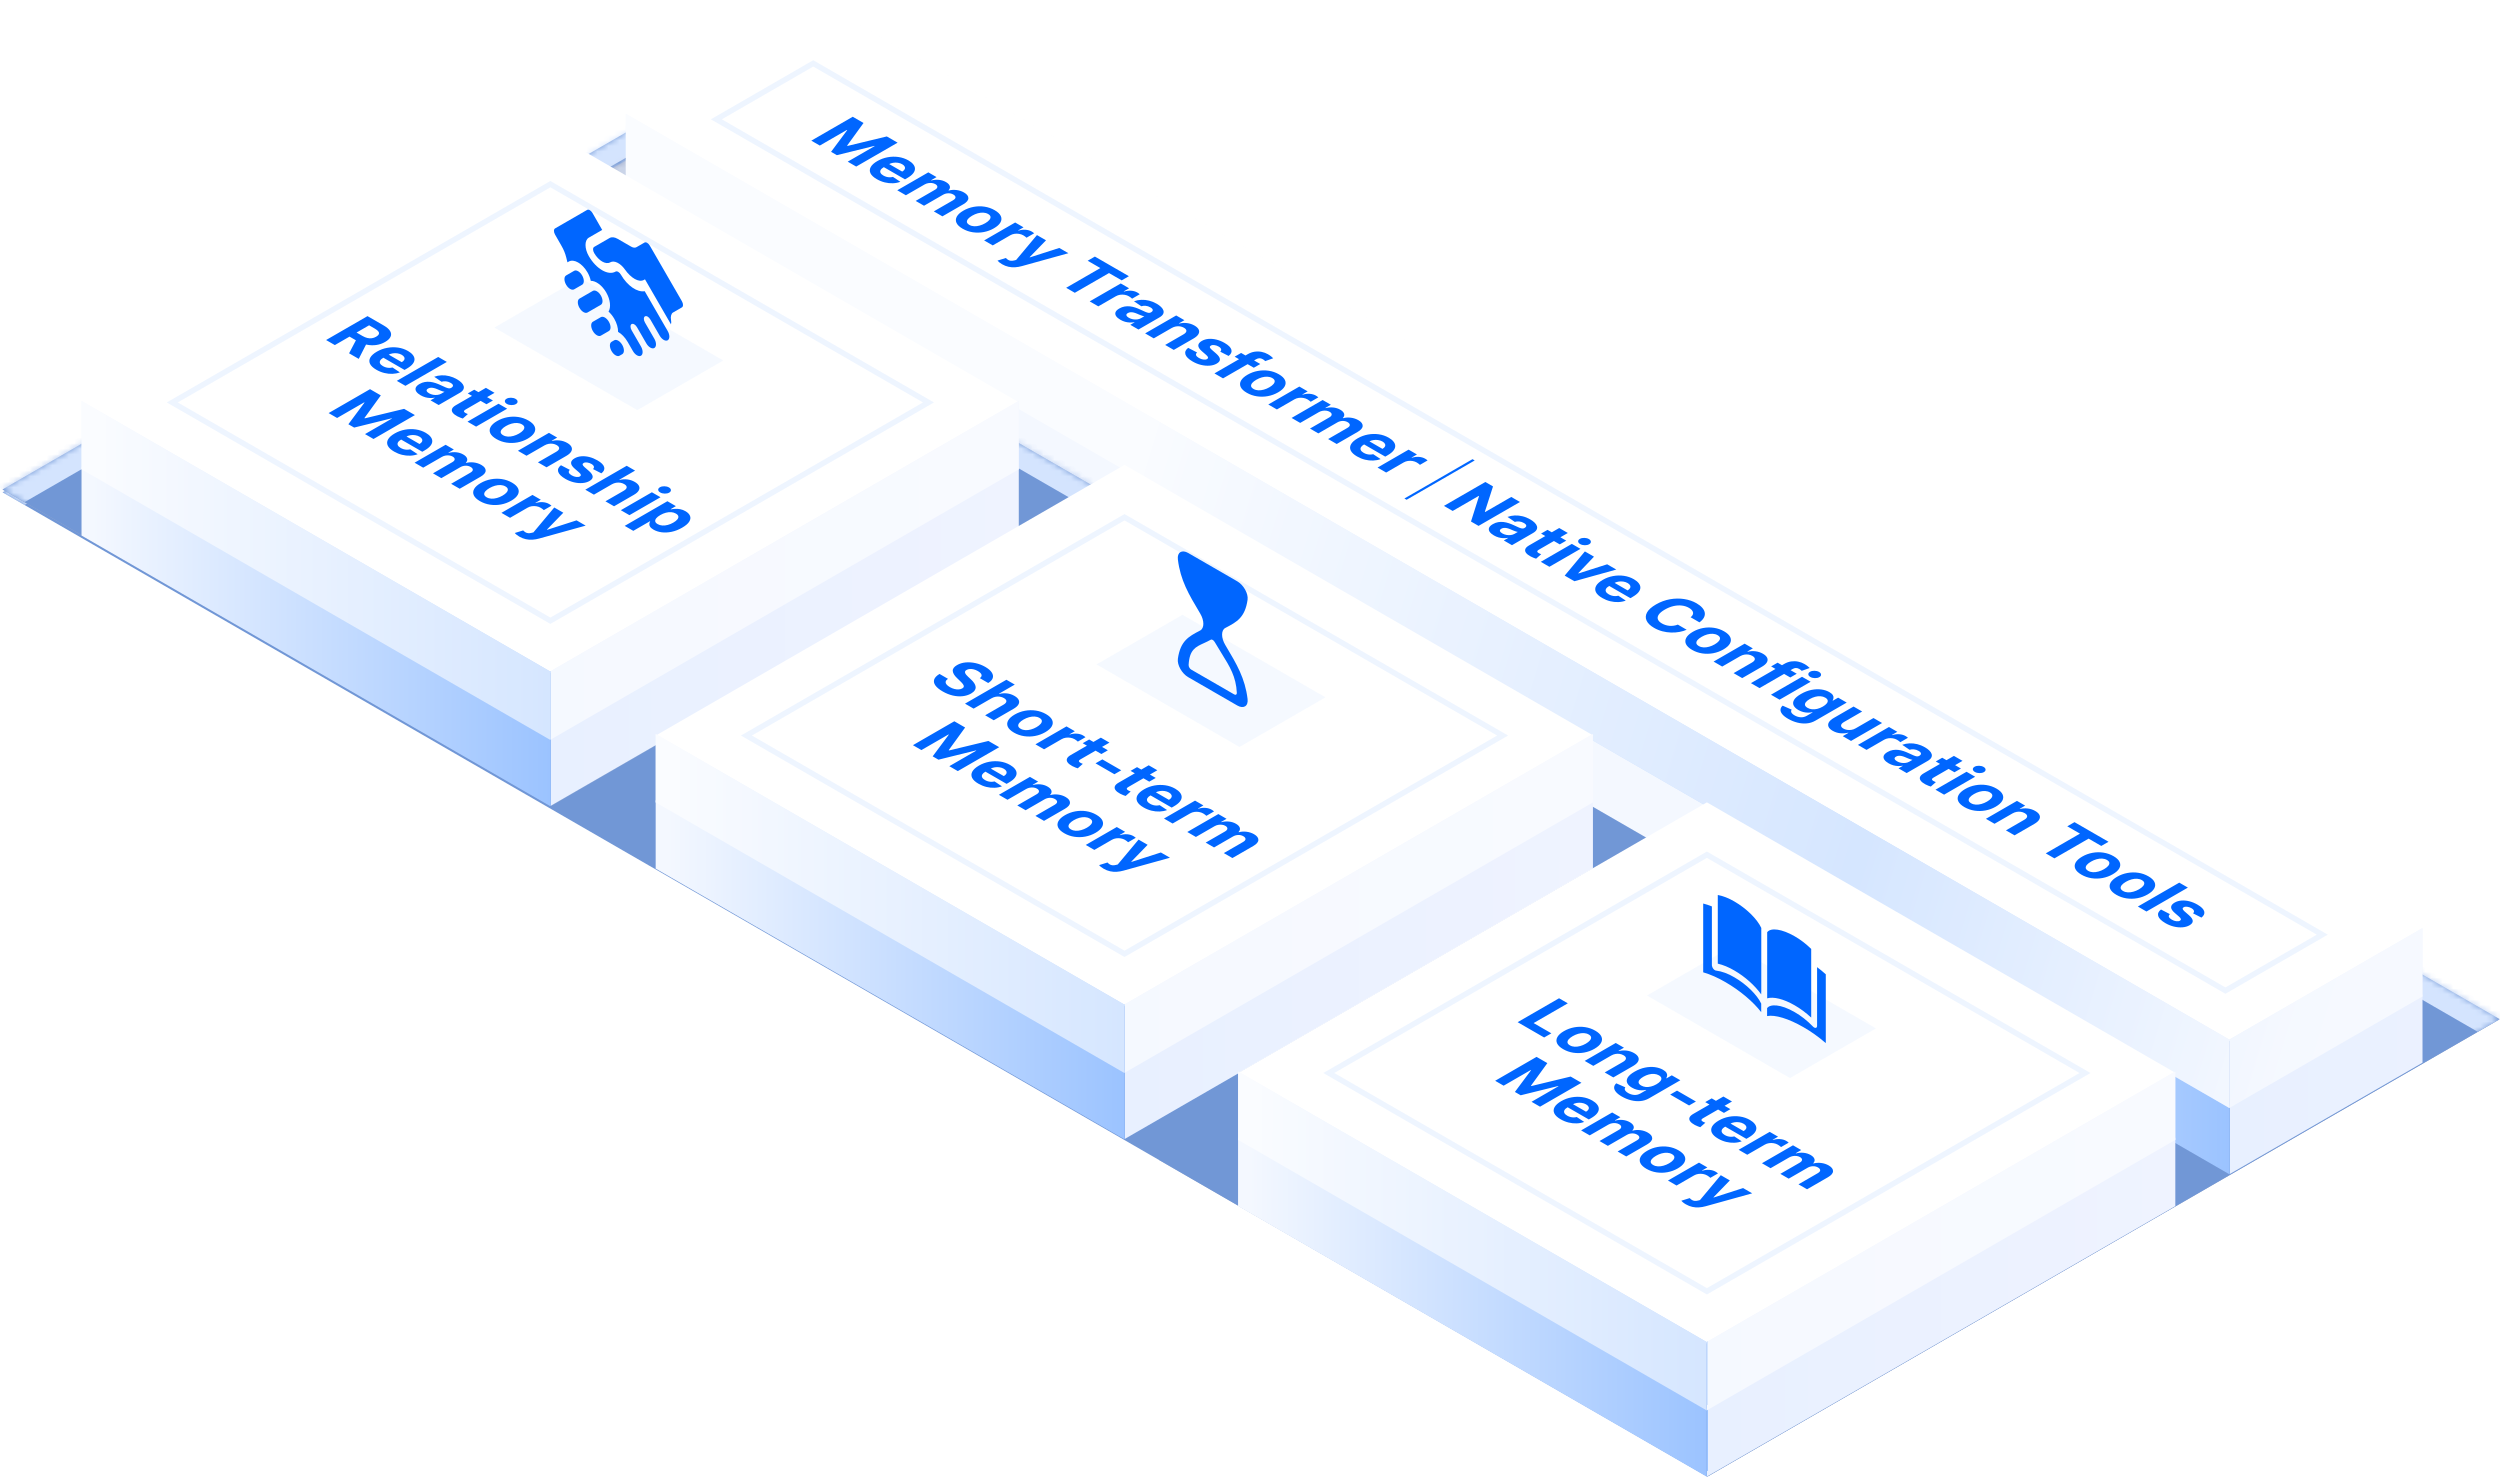 <svg width="454" height="269" viewBox="0 0 454 269" fill="none" xmlns="http://www.w3.org/2000/svg">
<mask id="path-1-inside-1_32_720" fill="white">
<path d="M354.285 127.658L453.854 185.145L310.079 268.153L210.51 210.667L354.285 127.658Z"/>
</mask>
<path d="M354.285 127.658L453.854 185.145L310.079 268.153L210.51 210.667L354.285 127.658Z" fill="#9FADCC"/>
<path d="M354.285 127.658L357.272 125.934L354.285 124.209L351.298 125.934L354.285 127.658ZM354.285 127.658L351.298 129.383L450.867 186.869L453.854 185.145L456.841 183.42L357.272 125.934L354.285 127.658ZM210.51 210.667L213.497 212.391L357.272 129.383L354.285 127.658L351.298 125.934L207.523 208.942L210.51 210.667Z" fill="#CAD4E8" mask="url(#path-1-inside-1_32_720)"/>
<mask id="path-3-inside-2_32_720" fill="white">
<path d="M144.356 6.336L453.949 185.08L310.063 268.153L0.469 89.409L144.356 6.336Z"/>
</mask>
<path d="M144.356 6.336L453.949 185.08L310.063 268.153L0.469 89.409L144.356 6.336Z" fill="#7197D6"/>
<path d="M144.356 6.336L148.338 4.037L144.356 1.738L140.373 4.037L144.356 6.336ZM144.356 6.336L140.373 8.636L449.966 187.38L453.949 185.08L457.932 182.781L148.338 4.037L144.356 6.336ZM0.469 89.409L4.452 91.709L148.338 8.636L144.356 6.336L140.373 4.037L-3.513 87.11L0.469 89.409Z" fill="#D4E4FE" mask="url(#path-3-inside-2_32_720)"/>
<mask id="path-5-inside-3_32_720" fill="white">
<path d="M155.009 5.296L254.578 62.782L199.526 94.566L99.957 37.08L155.009 5.296Z"/>
</mask>
<path d="M155.009 5.296L254.578 62.782L199.526 94.566L99.957 37.08L155.009 5.296Z" fill="#9FADCC"/>
<path d="M155.009 5.296L157.996 3.571L155.009 1.846L152.022 3.571L155.009 5.296ZM155.009 5.296L152.022 7.02L251.591 64.506L254.578 62.782L257.565 61.057L157.996 3.571L155.009 5.296ZM99.957 37.08L102.944 38.804L157.996 7.02L155.009 5.296L152.022 3.571L96.97 35.355L99.957 37.08Z" fill="#CAD4E8" mask="url(#path-5-inside-3_32_720)"/>
<path d="M149.678 0.852L440.257 168.618L404.201 189.435L113.622 21.669L149.678 0.852Z" fill="white"/>
<rect width="317.6" height="21.466" transform="matrix(0.866 0.5 -0.866 0.5 147.682 10.936)" fill="white"/>
<rect x="-3.42644e-08" y="0.575" width="316.45" height="20.316" transform="matrix(0.866 0.5 -0.866 0.5 148.18 11.223)" stroke="#CFE2FF" stroke-opacity="0.35" stroke-width="1.15"/>
<path d="M154.854 21.202L156.815 22.334L153.833 26.447L153.922 26.497L161.044 24.776L163.005 25.908L155.486 30.249L153.944 29.359L158.838 26.533L158.775 26.497L151.972 28.178L150.922 27.572L153.852 23.634L153.789 23.598L148.877 26.434L147.335 25.544L154.854 21.202ZM159.226 32.536C158.646 32.201 158.264 31.845 158.081 31.468C157.902 31.09 157.917 30.712 158.125 30.332C158.335 29.95 158.738 29.587 159.333 29.244C159.913 28.909 160.534 28.68 161.198 28.557C161.861 28.434 162.519 28.42 163.173 28.515C163.829 28.611 164.434 28.819 164.987 29.138C165.359 29.353 165.645 29.587 165.846 29.842C166.052 30.096 166.156 30.361 166.158 30.637C166.163 30.914 166.053 31.195 165.828 31.48C165.605 31.765 165.254 32.045 164.774 32.322L164.344 32.57L159.582 29.821L160.552 29.261L163.841 31.16C164.066 31.03 164.217 30.887 164.293 30.73C164.369 30.573 164.369 30.416 164.293 30.259C164.222 30.103 164.073 29.959 163.845 29.827C163.607 29.69 163.342 29.6 163.048 29.558C162.759 29.515 162.472 29.518 162.185 29.564C161.901 29.609 161.647 29.696 161.422 29.823L160.5 30.355C160.221 30.516 160.031 30.685 159.931 30.861C159.833 31.04 159.825 31.215 159.905 31.389C159.986 31.563 160.157 31.726 160.419 31.877C160.593 31.977 160.777 32.055 160.97 32.11C161.163 32.165 161.36 32.194 161.561 32.197C161.762 32.2 161.96 32.176 162.156 32.125L163.507 33.015C163.086 33.173 162.632 33.262 162.145 33.28C161.663 33.298 161.171 33.246 160.669 33.123C160.172 33 159.691 32.805 159.226 32.536ZM162.945 34.556L168.585 31.3L170.076 32.161L169.081 32.735L169.147 32.773C169.595 32.651 170.051 32.613 170.516 32.661C170.981 32.709 171.405 32.843 171.787 33.064C172.173 33.287 172.406 33.533 172.484 33.802C172.565 34.069 172.487 34.323 172.249 34.565L172.308 34.599C172.746 34.479 173.212 34.45 173.707 34.512C174.206 34.574 174.663 34.724 175.076 34.963C175.603 35.267 175.862 35.611 175.855 35.993C175.852 36.377 175.545 36.745 174.933 37.098L171.14 39.288L169.58 38.387L173.064 36.375C173.378 36.194 173.529 36.011 173.52 35.824C173.51 35.637 173.38 35.472 173.13 35.328C172.846 35.164 172.534 35.088 172.194 35.101C171.856 35.112 171.541 35.203 171.247 35.372L167.803 37.361L166.287 36.485L169.804 34.455C170.08 34.295 170.221 34.122 170.226 33.935C170.233 33.75 170.109 33.583 169.852 33.435C169.678 33.335 169.477 33.27 169.249 33.24C169.027 33.21 168.797 33.217 168.559 33.261C168.324 33.303 168.103 33.385 167.895 33.505L164.509 35.459L162.945 34.556ZM174.814 41.536C174.243 41.206 173.871 40.852 173.698 40.471C173.529 40.091 173.549 39.711 173.76 39.329C173.973 38.946 174.368 38.588 174.946 38.254C175.528 37.918 176.15 37.689 176.811 37.567C177.474 37.444 178.134 37.432 178.79 37.531C179.451 37.63 180.067 37.844 180.637 38.174C181.207 38.503 181.577 38.858 181.746 39.238C181.919 39.618 181.9 39.999 181.687 40.383C181.476 40.764 181.08 41.123 180.497 41.459C179.92 41.793 179.299 42.021 178.636 42.144C177.975 42.266 177.314 42.277 176.653 42.178C175.997 42.079 175.384 41.865 174.814 41.536ZM176.033 40.84C176.292 40.99 176.582 41.073 176.903 41.088C177.226 41.102 177.56 41.061 177.905 40.963C178.253 40.867 178.591 40.724 178.919 40.535C179.247 40.346 179.494 40.151 179.66 39.95C179.829 39.751 179.901 39.558 179.877 39.371C179.852 39.185 179.71 39.017 179.451 38.867C179.189 38.716 178.894 38.632 178.566 38.615C178.241 38.599 177.904 38.639 177.556 38.735C177.211 38.833 176.875 38.976 176.547 39.166C176.219 39.355 175.97 39.549 175.801 39.749C175.635 39.949 175.565 40.144 175.592 40.332C175.624 40.52 175.771 40.689 176.033 40.84ZM178.717 43.662L184.356 40.406L185.873 41.281L184.889 41.849L184.947 41.883C185.4 41.741 185.837 41.688 186.258 41.724C186.681 41.76 187.051 41.868 187.367 42.051C187.445 42.096 187.525 42.148 187.605 42.206C187.686 42.264 187.752 42.317 187.804 42.367L186.416 43.168C186.365 43.113 186.283 43.043 186.17 42.958C186.057 42.873 185.947 42.8 185.839 42.738C185.609 42.605 185.354 42.515 185.072 42.468C184.796 42.422 184.516 42.419 184.235 42.46C183.956 42.502 183.701 42.59 183.471 42.723L180.281 44.565L178.717 43.662ZM181.97 47.982C181.771 47.867 181.601 47.751 181.459 47.632C181.317 47.516 181.213 47.412 181.147 47.321L182.667 46.85C182.795 46.989 182.929 47.102 183.071 47.189C183.216 47.278 183.378 47.333 183.559 47.352C183.743 47.374 183.957 47.353 184.202 47.291L184.532 47.206L188.31 42.689L189.955 43.639L186.981 46.704L187.04 46.738L192.36 45.027L194.016 45.983L185.575 48.325C185.166 48.44 184.759 48.51 184.352 48.535C183.946 48.563 183.545 48.534 183.148 48.446C182.749 48.36 182.356 48.205 181.97 47.982ZM197.521 47.35L198.832 46.593L205.008 50.158L203.697 50.915L201.395 49.586L195.186 53.171L193.615 52.263L199.824 48.679L197.521 47.35ZM197.89 54.732L203.53 51.476L205.046 52.351L204.062 52.919L204.121 52.953C204.574 52.811 205.011 52.758 205.432 52.794C205.855 52.83 206.225 52.938 206.541 53.121C206.619 53.166 206.699 53.218 206.779 53.276C206.86 53.334 206.926 53.387 206.978 53.437L205.59 54.238C205.538 54.183 205.456 54.113 205.344 54.028C205.231 53.943 205.121 53.87 205.013 53.808C204.783 53.675 204.527 53.585 204.246 53.538C203.969 53.492 203.69 53.489 203.409 53.53C203.13 53.572 202.875 53.66 202.645 53.793L199.455 55.635L197.89 54.732ZM203.461 58.071C203.101 57.863 202.843 57.642 202.686 57.407C202.532 57.172 202.497 56.935 202.58 56.697C202.668 56.46 202.898 56.234 203.27 56.019C203.584 55.838 203.904 55.719 204.232 55.663C204.56 55.606 204.888 55.598 205.216 55.638C205.544 55.677 205.867 55.751 206.185 55.858C206.506 55.967 206.819 56.094 207.125 56.239C207.488 56.409 207.784 56.543 208.014 56.642C208.246 56.74 208.439 56.797 208.59 56.814C208.742 56.831 208.878 56.805 208.998 56.736L209.02 56.723C209.252 56.589 209.359 56.442 209.339 56.284C209.322 56.127 209.18 55.972 208.913 55.818C208.632 55.655 208.346 55.562 208.054 55.538C207.765 55.513 207.501 55.538 207.261 55.614L205.932 54.711C206.348 54.556 206.789 54.468 207.254 54.448C207.721 54.427 208.193 54.476 208.667 54.595C209.147 54.713 209.612 54.903 210.063 55.163C210.376 55.344 210.639 55.538 210.852 55.746C211.067 55.955 211.209 56.168 211.278 56.386C211.349 56.605 211.328 56.822 211.216 57.037C211.105 57.25 210.883 57.453 210.547 57.647L206.744 59.843L205.26 58.987L206.042 58.535L205.998 58.51C205.731 58.559 205.455 58.579 205.168 58.569C204.885 58.558 204.598 58.513 204.309 58.434C204.023 58.353 203.74 58.232 203.461 58.071ZM204.989 57.706C205.219 57.839 205.467 57.93 205.734 57.98C206.003 58.028 206.266 58.036 206.523 58.003C206.78 57.971 207.008 57.897 207.206 57.783L207.805 57.437C207.724 57.427 207.627 57.405 207.515 57.371C207.407 57.338 207.289 57.297 207.162 57.249C207.037 57.199 206.914 57.149 206.791 57.098C206.671 57.046 206.562 56.998 206.465 56.956C206.254 56.866 206.051 56.798 205.855 56.752C205.659 56.707 205.473 56.692 205.297 56.706C205.123 56.719 204.963 56.767 204.816 56.852C204.603 56.975 204.517 57.114 204.559 57.268C204.605 57.422 204.749 57.568 204.989 57.706ZM212.781 59.564L209.521 61.447L207.957 60.544L213.597 57.288L215.087 58.148L214.092 58.723L214.158 58.761C214.611 58.644 215.08 58.615 215.565 58.674C216.052 58.732 216.504 58.882 216.923 59.123C217.315 59.35 217.57 59.596 217.69 59.863C217.81 60.13 217.792 60.402 217.635 60.679C217.481 60.955 217.185 61.219 216.747 61.472L213.156 63.545L211.592 62.642L214.904 60.73C215.251 60.532 215.432 60.326 215.447 60.111C215.464 59.895 215.316 59.697 215.003 59.516C214.792 59.394 214.561 59.313 214.309 59.272C214.059 59.232 213.802 59.237 213.538 59.285C213.278 59.333 213.026 59.426 212.781 59.564ZM223.112 64.639L221.592 63.863C221.69 63.778 221.748 63.684 221.765 63.581C221.784 63.476 221.758 63.369 221.684 63.259C221.616 63.148 221.491 63.041 221.31 62.937C221.067 62.797 220.812 62.708 220.542 62.672C220.275 62.633 220.058 62.663 219.889 62.761C219.754 62.838 219.694 62.935 219.709 63.051C219.723 63.167 219.834 63.317 220.039 63.5L220.854 64.208C221.29 64.59 221.518 64.93 221.537 65.23C221.557 65.53 221.363 65.797 220.957 66.031C220.588 66.245 220.154 66.369 219.657 66.404C219.163 66.441 218.649 66.396 218.115 66.269C217.587 66.142 217.078 65.937 216.588 65.654C215.841 65.223 215.402 64.79 215.27 64.355C215.143 63.919 215.31 63.524 215.773 63.17L217.392 64.011C217.211 64.169 217.15 64.335 217.208 64.507C217.27 64.678 217.44 64.844 217.719 65.005C217.993 65.164 218.266 65.26 218.538 65.296C218.814 65.331 219.038 65.301 219.209 65.205C219.349 65.121 219.405 65.019 219.378 64.899C219.354 64.778 219.244 64.632 219.048 64.463L218.266 63.786C217.825 63.405 217.606 63.058 217.609 62.746C217.614 62.435 217.827 62.158 218.248 61.915C218.61 61.706 219.02 61.582 219.478 61.544C219.938 61.507 220.417 61.551 220.917 61.675C221.419 61.801 221.911 62.003 222.393 62.282C223.105 62.693 223.515 63.103 223.623 63.513C223.733 63.924 223.563 64.299 223.112 64.639ZM228.867 66.104L227.692 66.782L224.211 64.773L225.386 64.094L228.867 66.104ZM220.543 67.81L226.59 64.319C226.999 64.083 227.418 63.933 227.846 63.87C228.277 63.807 228.699 63.818 229.113 63.901C229.526 63.985 229.911 64.129 230.266 64.334C230.505 64.472 230.706 64.609 230.868 64.745C231.032 64.882 231.148 64.987 231.216 65.061L229.762 65.578C229.721 65.532 229.663 65.477 229.59 65.415C229.519 65.354 229.437 65.297 229.344 65.243C229.114 65.111 228.9 65.049 228.701 65.059C228.506 65.067 228.312 65.127 228.121 65.237L222.104 68.711L220.543 67.81ZM226.419 71.33C225.848 71.001 225.476 70.646 225.302 70.266C225.134 69.885 225.154 69.505 225.365 69.123C225.578 68.74 225.973 68.382 226.551 68.048C227.133 67.712 227.755 67.483 228.416 67.362C229.079 67.239 229.739 67.227 230.395 67.326C231.056 67.424 231.671 67.638 232.242 67.968C232.812 68.297 233.182 68.652 233.351 69.032C233.524 69.412 233.505 69.794 233.292 70.177C233.081 70.558 232.685 70.917 232.102 71.253C231.525 71.587 230.904 71.815 230.241 71.938C229.58 72.06 228.919 72.071 228.258 71.972C227.602 71.873 226.989 71.659 226.419 71.33ZM227.638 70.635C227.897 70.784 228.187 70.867 228.508 70.882C228.831 70.897 229.165 70.855 229.51 70.757C229.858 70.661 230.195 70.519 230.523 70.329C230.851 70.14 231.099 69.945 231.265 69.744C231.434 69.545 231.506 69.352 231.482 69.165C231.457 68.979 231.315 68.811 231.056 68.661C230.794 68.51 230.499 68.426 230.171 68.409C229.845 68.393 229.509 68.433 229.161 68.529C228.816 68.627 228.48 68.77 228.152 68.96C227.824 69.149 227.575 69.344 227.406 69.543C227.24 69.743 227.17 69.938 227.197 70.126C227.229 70.314 227.376 70.483 227.638 70.635ZM230.321 73.456L235.961 70.2L237.477 71.075L236.493 71.644L236.552 71.677C237.005 71.535 237.442 71.482 237.863 71.518C238.286 71.554 238.656 71.663 238.972 71.845C239.05 71.89 239.13 71.942 239.21 72C239.291 72.058 239.357 72.111 239.409 72.161L238.021 72.962C237.969 72.907 237.887 72.837 237.775 72.752C237.662 72.667 237.552 72.594 237.444 72.532C237.214 72.399 236.958 72.309 236.677 72.263C236.4 72.216 236.121 72.213 235.84 72.254C235.561 72.296 235.306 72.384 235.076 72.517L231.886 74.359L230.321 73.456ZM234.552 75.898L240.192 72.642L241.682 73.503L240.687 74.078L240.753 74.116C241.201 73.993 241.658 73.955 242.123 74.003C242.588 74.051 243.011 74.186 243.393 74.406C243.78 74.629 244.012 74.875 244.091 75.144C244.172 75.411 244.093 75.665 243.856 75.907L243.915 75.941C244.353 75.821 244.819 75.792 245.313 75.854C245.813 75.916 246.269 76.067 246.683 76.305C247.209 76.609 247.469 76.953 247.461 77.336C247.459 77.719 247.152 78.087 246.54 78.44L242.747 80.63L241.187 79.729L244.671 77.717C244.984 77.536 245.136 77.353 245.126 77.166C245.116 76.98 244.987 76.814 244.737 76.67C244.453 76.506 244.141 76.43 243.801 76.443C243.463 76.454 243.147 76.545 242.853 76.715L239.41 78.703L237.893 77.827L241.411 75.797C241.687 75.637 241.828 75.464 241.833 75.277C241.84 75.092 241.715 74.925 241.458 74.777C241.285 74.677 241.084 74.612 240.856 74.582C240.633 74.552 240.403 74.559 240.166 74.603C239.931 74.646 239.709 74.727 239.501 74.847L236.116 76.801L234.552 75.898ZM246.442 82.891C245.862 82.556 245.48 82.2 245.297 81.822C245.118 81.445 245.133 81.066 245.341 80.686C245.551 80.304 245.954 79.942 246.549 79.599C247.129 79.264 247.751 79.035 248.414 78.912C249.077 78.789 249.736 78.775 250.389 78.869C251.045 78.965 251.65 79.173 252.203 79.493C252.575 79.707 252.862 79.942 253.062 80.196C253.268 80.451 253.372 80.716 253.374 80.991C253.379 81.268 253.269 81.549 253.044 81.835C252.821 82.119 252.47 82.399 251.99 82.676L251.561 82.924L246.799 80.175L247.768 79.615L251.058 81.515C251.283 81.385 251.433 81.241 251.509 81.085C251.585 80.928 251.585 80.771 251.509 80.614C251.438 80.457 251.289 80.313 251.061 80.181C250.824 80.044 250.558 79.955 250.265 79.912C249.976 79.87 249.688 79.872 249.402 79.919C249.118 79.964 248.863 80.05 248.638 80.177L247.716 80.709C247.437 80.87 247.248 81.039 247.147 81.216C247.049 81.394 247.041 81.57 247.122 81.744C247.202 81.918 247.374 82.08 247.636 82.231C247.81 82.332 247.993 82.409 248.186 82.464C248.38 82.52 248.577 82.549 248.778 82.551C248.978 82.554 249.177 82.53 249.372 82.479L250.724 83.37C250.302 83.528 249.848 83.616 249.361 83.635C248.879 83.653 248.387 83.601 247.885 83.478C247.388 83.355 246.908 83.159 246.442 82.891ZM250.162 84.911L255.801 81.655L257.318 82.53L256.334 83.098L256.392 83.132C256.845 82.989 257.282 82.936 257.703 82.973C258.127 83.008 258.496 83.117 258.812 83.3C258.89 83.345 258.97 83.396 259.051 83.454C259.131 83.512 259.197 83.566 259.249 83.615L257.861 84.417C257.81 84.362 257.728 84.292 257.615 84.207C257.502 84.122 257.392 84.049 257.285 83.987C257.055 83.854 256.799 83.764 256.517 83.717C256.241 83.671 255.962 83.668 255.68 83.709C255.401 83.751 255.147 83.839 254.916 83.972L251.726 85.814L250.162 84.911ZM267.807 83.618L255.441 90.757L255.041 90.526L267.407 83.387L267.807 83.618ZM276.025 91.16L268.506 95.502L267.133 94.709L268.594 90.088L268.539 90.056L263.806 92.788L262.216 91.871L269.736 87.529L271.131 88.335L269.648 92.939L269.714 92.977L274.443 90.247L276.025 91.16ZM271.292 97.233C270.932 97.025 270.674 96.804 270.517 96.57C270.363 96.334 270.327 96.097 270.41 95.859C270.499 95.622 270.729 95.396 271.101 95.181C271.414 95 271.735 94.881 272.063 94.825C272.391 94.768 272.719 94.76 273.047 94.799C273.375 94.839 273.698 94.912 274.016 95.02C274.337 95.129 274.65 95.256 274.956 95.401C275.318 95.571 275.614 95.705 275.844 95.804C276.077 95.902 276.269 95.959 276.421 95.976C276.573 95.993 276.708 95.967 276.828 95.897L276.85 95.885C277.083 95.751 277.189 95.604 277.17 95.446C277.153 95.289 277.011 95.134 276.744 94.98C276.462 94.817 276.176 94.724 275.885 94.7C275.596 94.674 275.332 94.7 275.092 94.776L273.763 93.873C274.179 93.718 274.619 93.63 275.084 93.61C275.552 93.589 276.023 93.638 276.498 93.757C276.978 93.875 277.443 94.065 277.893 94.325C278.206 94.505 278.47 94.7 278.683 94.908C278.898 95.117 279.04 95.33 279.108 95.548C279.179 95.767 279.159 95.984 279.046 96.198C278.936 96.412 278.713 96.615 278.378 96.809L274.574 99.005L273.091 98.149L273.873 97.697L273.829 97.672C273.562 97.721 273.285 97.741 272.999 97.731C272.715 97.72 272.429 97.675 272.14 97.596C271.853 97.515 271.571 97.394 271.292 97.233ZM272.819 96.868C273.049 97.001 273.298 97.092 273.564 97.142C273.834 97.19 274.097 97.198 274.354 97.165C274.611 97.133 274.838 97.059 275.037 96.945L275.635 96.599C275.554 96.589 275.458 96.567 275.345 96.533C275.237 96.499 275.12 96.459 274.993 96.41C274.868 96.361 274.744 96.311 274.622 96.26C274.502 96.208 274.393 96.16 274.295 96.118C274.084 96.028 273.881 95.96 273.686 95.915C273.49 95.869 273.304 95.854 273.127 95.868C272.954 95.881 272.793 95.929 272.646 96.014C272.434 96.137 272.348 96.275 272.389 96.43C272.436 96.584 272.579 96.73 272.819 96.868ZM284.427 98.182L283.252 98.86L279.856 96.899L281.031 96.221L284.427 98.182ZM283.153 95.886L284.717 96.789L279.459 99.824C279.315 99.908 279.224 99.986 279.187 100.058C279.153 100.128 279.159 100.195 279.206 100.259C279.255 100.324 279.332 100.387 279.437 100.448C279.51 100.49 279.59 100.529 279.676 100.564C279.764 100.598 279.831 100.624 279.878 100.643L278.96 101.457C278.857 101.426 278.719 101.378 278.545 101.315C278.369 101.252 278.175 101.165 277.965 101.052C277.573 100.843 277.293 100.623 277.124 100.393C276.958 100.164 276.917 99.934 277.003 99.704C277.088 99.473 277.317 99.252 277.689 99.04L283.153 95.886ZM279.806 102.026L285.446 98.77L287.01 99.673L281.37 102.929L279.806 102.026ZM286.958 98.804C286.726 98.669 286.603 98.51 286.591 98.325C286.584 98.139 286.689 97.984 286.907 97.858C287.122 97.734 287.389 97.675 287.707 97.68C288.03 97.686 288.308 97.756 288.541 97.89C288.773 98.024 288.893 98.184 288.901 98.369C288.913 98.554 288.811 98.709 288.596 98.833C288.378 98.959 288.107 99.019 287.784 99.014C287.466 99.008 287.191 98.938 286.958 98.804ZM293.52 103.432L285.909 105.549L284.147 104.532L287.815 100.138L289.467 101.092L286.603 104.097L286.662 104.131L291.864 102.476L293.52 103.432ZM290.959 108.592C290.379 108.257 289.997 107.901 289.814 107.524C289.635 107.147 289.65 106.768 289.858 106.388C290.068 106.006 290.471 105.644 291.066 105.3C291.646 104.965 292.268 104.736 292.931 104.614C293.594 104.491 294.253 104.476 294.906 104.571C295.562 104.667 296.167 104.875 296.72 105.194C297.092 105.409 297.378 105.644 297.579 105.898C297.785 106.152 297.889 106.417 297.891 106.693C297.896 106.97 297.786 107.251 297.561 107.537C297.338 107.821 296.987 108.101 296.507 108.378L296.078 108.626L291.315 105.877L292.285 105.317L295.575 107.217C295.8 107.087 295.95 106.943 296.026 106.786C296.102 106.629 296.102 106.473 296.026 106.316C295.955 106.159 295.806 106.015 295.578 105.883C295.341 105.746 295.075 105.656 294.781 105.614C294.493 105.572 294.205 105.574 293.919 105.62C293.635 105.666 293.38 105.752 293.155 105.879L292.233 106.411C291.954 106.572 291.765 106.741 291.664 106.918C291.566 107.096 291.558 107.272 291.639 107.446C291.719 107.619 291.891 107.782 292.153 107.933C292.326 108.033 292.51 108.111 292.703 108.166C292.897 108.221 293.094 108.25 293.294 108.253C293.495 108.256 293.693 108.232 293.889 108.181L295.24 109.071C294.819 109.23 294.365 109.318 293.878 109.336C293.396 109.355 292.904 109.302 292.402 109.18C291.905 109.057 291.424 108.861 290.959 108.592ZM308.622 113.02L307.014 112.092C307.193 111.955 307.318 111.813 307.389 111.668C307.462 111.521 307.485 111.373 307.458 111.225C307.432 111.076 307.356 110.931 307.231 110.788C307.108 110.647 306.94 110.514 306.724 110.389C306.335 110.165 305.899 110.025 305.417 109.97C304.937 109.913 304.434 109.945 303.908 110.065C303.384 110.184 302.862 110.394 302.34 110.695C301.804 111.004 301.433 111.31 301.228 111.613C301.025 111.916 300.974 112.205 301.077 112.48C301.18 112.754 301.421 113 301.801 113.219C302.014 113.342 302.239 113.44 302.476 113.512C302.716 113.585 302.961 113.632 303.21 113.652C303.463 113.67 303.713 113.661 303.963 113.624C304.215 113.589 304.46 113.524 304.697 113.429L306.298 114.362C305.912 114.537 305.475 114.669 304.988 114.758C304.505 114.847 303.999 114.884 303.467 114.869C302.941 114.853 302.413 114.777 301.881 114.64C301.355 114.503 300.851 114.295 300.369 114.016C299.698 113.629 299.25 113.195 299.025 112.715C298.802 112.236 298.825 111.742 299.095 111.233C299.366 110.726 299.911 110.236 300.728 109.764C301.548 109.291 302.4 108.977 303.284 108.823C304.168 108.669 305.024 108.658 305.854 108.789C306.686 108.919 307.433 109.175 308.094 109.556C308.529 109.808 308.872 110.076 309.122 110.362C309.374 110.649 309.527 110.943 309.581 111.246C309.637 111.547 309.587 111.847 309.43 112.147C309.276 112.448 309.007 112.739 308.622 113.02ZM307.284 118.017C306.714 117.688 306.342 117.333 306.168 116.953C305.999 116.573 306.02 116.192 306.23 115.811C306.443 115.428 306.839 115.07 307.416 114.736C307.999 114.4 308.621 114.171 309.281 114.049C309.945 113.926 310.604 113.914 311.26 114.013C311.921 114.112 312.537 114.326 313.107 114.655C313.678 114.985 314.047 115.339 314.216 115.72C314.39 116.1 314.37 116.481 314.157 116.864C313.947 117.246 313.55 117.605 312.968 117.941C312.39 118.275 311.77 118.503 311.106 118.626C310.445 118.747 309.784 118.759 309.124 118.66C308.468 118.561 307.854 118.347 307.284 118.017ZM308.503 117.322C308.762 117.472 309.053 117.555 309.373 117.57C309.696 117.584 310.03 117.543 310.376 117.445C310.723 117.349 311.061 117.206 311.389 117.017C311.717 116.828 311.964 116.633 312.131 116.432C312.299 116.233 312.372 116.04 312.347 115.853C312.323 115.667 312.181 115.498 311.921 115.349C311.659 115.197 311.364 115.113 311.036 115.096C310.711 115.081 310.374 115.121 310.027 115.217C309.682 115.315 309.345 115.458 309.017 115.648C308.689 115.837 308.441 116.031 308.272 116.23C308.105 116.431 308.036 116.625 308.062 116.813C308.094 117.001 308.241 117.171 308.503 117.322ZM316.011 119.164L312.751 121.047L311.187 120.144L316.826 116.888L318.317 117.748L317.322 118.323L317.388 118.361C317.841 118.244 318.31 118.215 318.794 118.274C319.282 118.332 319.734 118.482 320.153 118.723C320.545 118.949 320.8 119.196 320.92 119.463C321.04 119.73 321.022 120.002 320.865 120.279C320.711 120.555 320.415 120.819 319.977 121.072L316.386 123.145L314.822 122.242L318.134 120.33C318.481 120.132 318.662 119.926 318.677 119.711C318.694 119.495 318.546 119.296 318.233 119.116C318.022 118.994 317.791 118.913 317.539 118.872C317.289 118.832 317.032 118.836 316.768 118.884C316.508 118.932 316.256 119.026 316.011 119.164ZM326.291 122.352L325.116 123.03L321.635 121.021L322.81 120.342L326.291 122.352ZM317.967 124.058L324.015 120.567C324.423 120.331 324.842 120.181 325.27 120.118C325.701 120.055 326.123 120.066 326.537 120.149C326.951 120.233 327.335 120.377 327.69 120.582C327.93 120.72 328.13 120.857 328.292 120.993C328.456 121.13 328.572 121.235 328.641 121.309L327.187 121.826C327.145 121.78 327.088 121.725 327.014 121.663C326.943 121.602 326.861 121.545 326.768 121.491C326.538 121.358 326.324 121.297 326.126 121.307C325.93 121.315 325.736 121.375 325.546 121.485L319.528 124.959L317.967 124.058ZM321.607 126.16L327.246 122.904L328.811 123.807L323.171 127.063L321.607 126.16ZM328.759 122.937C328.527 122.803 328.404 122.644 328.392 122.458C328.385 122.273 328.49 122.118 328.708 121.992C328.923 121.868 329.19 121.808 329.508 121.814C329.831 121.82 330.109 121.89 330.342 122.024C330.574 122.158 330.694 122.318 330.701 122.503C330.714 122.688 330.612 122.843 330.397 122.967C330.179 123.093 329.908 123.153 329.585 123.147C329.267 123.142 328.992 123.072 328.759 122.937ZM324.732 130.542C324.226 130.249 323.861 129.958 323.638 129.668C323.415 129.381 323.316 129.108 323.341 128.848C323.365 128.588 323.494 128.354 323.726 128.146L325.367 128.869C325.299 128.96 325.263 129.061 325.261 129.172C325.259 129.284 325.306 129.402 325.404 129.526C325.502 129.653 325.665 129.783 325.893 129.914C326.233 130.111 326.596 130.224 326.983 130.255C327.37 130.289 327.756 130.195 328.143 129.971L329.175 129.376L329.109 129.338C328.884 129.389 328.633 129.415 328.356 129.416C328.08 129.417 327.79 129.381 327.486 129.308C327.182 129.234 326.881 129.112 326.583 128.939C326.159 128.695 325.872 128.416 325.72 128.102C325.573 127.788 325.6 127.455 325.801 127.101C326.006 126.748 326.421 126.391 327.045 126.031C327.684 125.662 328.322 125.414 328.958 125.287C329.595 125.16 330.192 125.134 330.75 125.21C331.311 125.288 331.798 125.446 332.211 125.685C332.527 125.868 332.738 126.051 332.843 126.236C332.951 126.42 332.99 126.595 332.96 126.762C332.936 126.929 332.883 127.077 332.802 127.205L332.861 127.239L333.808 126.692L335.362 127.589L329.667 130.877C329.187 131.154 328.668 131.318 328.11 131.368C327.552 131.419 326.984 131.371 326.407 131.224C325.829 131.08 325.271 130.853 324.732 130.542ZM328.253 128.547C328.505 128.693 328.781 128.779 329.079 128.808C329.383 128.836 329.699 128.809 330.027 128.727C330.36 128.645 330.691 128.509 331.022 128.318C331.352 128.127 331.592 127.935 331.741 127.741C331.893 127.546 331.948 127.359 331.907 127.18C331.865 127 331.718 126.838 331.466 126.692C331.209 126.544 330.923 126.459 330.607 126.438C330.294 126.415 329.969 126.448 329.634 126.537C329.299 126.626 328.971 126.764 328.65 126.949C328.324 127.137 328.088 127.325 327.941 127.515C327.799 127.704 327.75 127.886 327.794 128.062C327.843 128.237 327.996 128.399 328.253 128.547ZM336.984 132.265L340.223 130.395L341.787 131.298L336.147 134.554L334.646 133.687L335.67 133.096L335.611 133.062C335.153 133.179 334.676 133.21 334.179 133.155C333.685 133.102 333.226 132.953 332.802 132.708C332.425 132.49 332.179 132.25 332.064 131.985C331.949 131.721 331.969 131.451 332.123 131.175C332.28 130.901 332.577 130.636 333.015 130.381L336.606 128.307L338.17 129.21L334.859 131.122C334.528 131.316 334.354 131.52 334.337 131.733C334.32 131.946 334.46 132.139 334.756 132.31C334.944 132.418 335.163 132.495 335.413 132.541C335.665 132.584 335.927 132.586 336.199 132.545C336.473 132.505 336.735 132.412 336.984 132.265ZM337.398 135.277L343.038 132.021L344.554 132.896L343.57 133.464L343.629 133.498C344.082 133.355 344.519 133.303 344.94 133.339C345.363 133.375 345.733 133.483 346.049 133.666C346.127 133.711 346.206 133.762 346.287 133.82C346.368 133.878 346.434 133.932 346.485 133.982L345.098 134.783C345.046 134.728 344.964 134.658 344.852 134.573C344.739 134.488 344.629 134.415 344.521 134.353C344.291 134.22 344.035 134.13 343.754 134.083C343.477 134.037 343.198 134.034 342.917 134.075C342.638 134.117 342.383 134.205 342.153 134.338L338.962 136.18L337.398 135.277ZM342.969 138.616C342.609 138.408 342.351 138.187 342.194 137.952C342.04 137.716 342.005 137.48 342.088 137.242C342.176 137.005 342.406 136.779 342.778 136.564C343.091 136.383 343.412 136.264 343.74 136.208C344.068 136.151 344.396 136.143 344.724 136.182C345.052 136.222 345.375 136.295 345.693 136.403C346.014 136.512 346.327 136.639 346.633 136.784C346.995 136.954 347.292 137.088 347.522 137.187C347.754 137.285 347.946 137.342 348.098 137.359C348.25 137.376 348.386 137.35 348.506 137.28L348.528 137.268C348.76 137.133 348.867 136.987 348.847 136.829C348.83 136.672 348.688 136.517 348.421 136.363C348.14 136.2 347.853 136.107 347.562 136.083C347.273 136.057 347.009 136.083 346.769 136.159L345.44 135.256C345.856 135.101 346.297 135.013 346.762 134.993C347.229 134.972 347.7 135.021 348.175 135.139C348.655 135.258 349.12 135.448 349.57 135.708C349.884 135.888 350.147 136.083 350.36 136.291C350.575 136.5 350.717 136.713 350.786 136.931C350.857 137.15 350.836 137.367 350.723 137.581C350.613 137.795 350.39 137.998 350.055 138.192L346.251 140.388L344.768 139.532L345.55 139.08L345.506 139.055C345.239 139.104 344.963 139.124 344.676 139.114C344.392 139.103 344.106 139.058 343.817 138.978C343.531 138.898 343.248 138.777 342.969 138.616ZM344.496 138.251C344.726 138.384 344.975 138.475 345.242 138.525C345.511 138.573 345.774 138.581 346.031 138.548C346.288 138.516 346.516 138.442 346.714 138.328L347.312 137.982C347.232 137.972 347.135 137.95 347.022 137.916C346.915 137.882 346.797 137.841 346.67 137.793C346.545 137.744 346.422 137.694 346.299 137.643C346.179 137.591 346.07 137.543 345.972 137.501C345.762 137.41 345.559 137.343 345.363 137.297C345.167 137.252 344.981 137.237 344.805 137.251C344.631 137.263 344.471 137.312 344.324 137.397C344.111 137.52 344.025 137.658 344.067 137.813C344.113 137.967 344.257 138.113 344.496 138.251ZM356.104 139.565L354.929 140.243L351.533 138.282L352.708 137.604L356.104 139.565ZM354.83 137.269L356.394 138.172L351.136 141.207C350.992 141.291 350.901 141.368 350.865 141.441C350.83 141.511 350.837 141.578 350.883 141.642C350.932 141.707 351.009 141.77 351.114 141.831C351.188 141.873 351.267 141.912 351.353 141.947C351.441 141.981 351.508 142.007 351.555 142.026L350.637 142.84C350.534 142.809 350.396 142.761 350.222 142.698C350.046 142.635 349.853 142.548 349.642 142.435C349.25 142.226 348.97 142.006 348.801 141.775C348.635 141.547 348.594 141.317 348.68 141.087C348.766 140.856 348.995 140.635 349.367 140.423L354.83 137.269ZM351.483 143.409L357.123 140.153L358.687 141.056L353.047 144.312L351.483 143.409ZM358.636 140.187C358.403 140.052 358.281 139.893 358.268 139.708C358.261 139.522 358.366 139.367 358.584 139.241C358.8 139.117 359.066 139.058 359.385 139.063C359.708 139.069 359.986 139.139 360.218 139.273C360.451 139.407 360.571 139.567 360.578 139.752C360.59 139.937 360.489 140.092 360.273 140.216C360.055 140.342 359.785 140.402 359.462 140.397C359.144 140.391 358.868 140.321 358.636 140.187ZM356.738 146.57C356.168 146.241 355.796 145.886 355.622 145.506C355.453 145.126 355.474 144.745 355.685 144.363C355.898 143.98 356.293 143.622 356.87 143.288C357.453 142.952 358.075 142.723 358.736 142.602C359.399 142.479 360.059 142.467 360.715 142.566C361.376 142.665 361.991 142.879 362.561 143.208C363.132 143.537 363.501 143.892 363.67 144.272C363.844 144.652 363.824 145.034 363.612 145.417C363.401 145.798 363.004 146.157 362.422 146.494C361.844 146.827 361.224 147.055 360.56 147.178C359.9 147.3 359.239 147.311 358.578 147.212C357.922 147.113 357.309 146.899 356.738 146.57ZM357.957 145.875C358.217 146.024 358.507 146.107 358.827 146.123C359.151 146.137 359.485 146.095 359.83 145.998C360.177 145.901 360.515 145.759 360.843 145.569C361.171 145.38 361.418 145.185 361.585 144.984C361.754 144.785 361.826 144.592 361.801 144.406C361.777 144.219 361.635 144.051 361.376 143.901C361.114 143.75 360.819 143.666 360.491 143.649C360.165 143.633 359.829 143.674 359.481 143.77C359.136 143.867 358.799 144.011 358.471 144.2C358.143 144.389 357.895 144.584 357.726 144.783C357.56 144.984 357.49 145.178 357.517 145.366C357.549 145.554 357.695 145.723 357.957 145.875ZM365.466 147.717L362.205 149.599L360.641 148.696L366.281 145.44L367.771 146.301L366.776 146.875L366.842 146.913C367.295 146.796 367.764 146.767 368.249 146.826C368.736 146.884 369.189 147.034 369.607 147.276C369.999 147.502 370.255 147.748 370.375 148.016C370.494 148.283 370.476 148.555 370.319 148.832C370.165 149.107 369.869 149.372 369.431 149.624L365.84 151.698L364.276 150.795L367.588 148.883C367.935 148.685 368.117 148.478 368.131 148.264C368.148 148.047 368 147.849 367.687 147.668C367.476 147.546 367.245 147.465 366.993 147.424C366.743 147.385 366.486 147.389 366.222 147.437C365.963 147.485 365.71 147.578 365.466 147.717ZM375.417 150.058L376.728 149.301L382.904 152.867L381.593 153.623L379.291 152.294L373.082 155.879L371.511 154.972L377.72 151.387L375.417 150.058ZM377.992 158.841C377.422 158.512 377.05 158.157 376.876 157.777C376.707 157.397 376.728 157.016 376.938 156.634C377.151 156.251 377.547 155.893 378.124 155.559C378.707 155.223 379.329 154.994 379.989 154.873C380.653 154.75 381.312 154.738 381.968 154.837C382.629 154.935 383.245 155.15 383.815 155.479C384.386 155.808 384.755 156.163 384.924 156.543C385.098 156.923 385.078 157.305 384.865 157.688C384.655 158.069 384.258 158.428 383.676 158.764C383.098 159.098 382.478 159.326 381.814 159.449C381.153 159.571 380.492 159.582 379.832 159.483C379.176 159.384 378.562 159.17 377.992 158.841ZM379.211 158.145C379.471 158.295 379.761 158.378 380.081 158.394C380.404 158.408 380.738 158.366 381.084 158.268C381.431 158.172 381.769 158.03 382.097 157.84C382.425 157.651 382.672 157.456 382.839 157.255C383.008 157.056 383.08 156.863 383.055 156.676C383.031 156.49 382.889 156.322 382.629 156.172C382.367 156.021 382.072 155.937 381.744 155.92C381.419 155.904 381.082 155.944 380.735 156.041C380.39 156.138 380.053 156.281 379.725 156.471C379.397 156.66 379.149 156.855 378.98 157.054C378.813 157.254 378.744 157.449 378.771 157.637C378.802 157.825 378.949 157.994 379.211 158.145ZM384.333 162.502C383.763 162.172 383.391 161.818 383.217 161.438C383.048 161.057 383.069 160.677 383.279 160.295C383.492 159.912 383.887 159.554 384.465 159.22C385.048 158.884 385.669 158.655 386.33 158.533C386.994 158.41 387.653 158.398 388.309 158.497C388.97 158.596 389.586 158.81 390.156 159.14C390.726 159.469 391.096 159.824 391.265 160.204C391.439 160.584 391.419 160.966 391.206 161.348C390.996 161.73 390.599 162.089 390.017 162.425C389.439 162.759 388.818 162.987 388.155 163.11C387.494 163.232 386.833 163.243 386.172 163.144C385.516 163.045 384.903 162.831 384.333 162.502ZM385.552 161.806C385.811 161.956 386.101 162.039 386.422 162.054C386.745 162.068 387.079 162.027 387.424 161.929C387.772 161.833 388.11 161.69 388.438 161.501C388.766 161.312 389.013 161.117 389.179 160.916C389.348 160.717 389.421 160.524 389.396 160.337C389.372 160.151 389.23 159.983 388.97 159.833C388.708 159.682 388.413 159.598 388.085 159.581C387.76 159.565 387.423 159.605 387.076 159.701C386.73 159.799 386.394 159.942 386.066 160.132C385.738 160.321 385.489 160.515 385.321 160.715C385.154 160.915 385.084 161.11 385.111 161.298C385.143 161.486 385.29 161.655 385.552 161.806ZM397.319 161.189L389.8 165.531L388.236 164.628L395.755 160.286L397.319 161.189ZM399.777 166.636L398.256 165.86C398.354 165.775 398.412 165.681 398.429 165.578C398.449 165.473 398.422 165.366 398.348 165.256C398.28 165.146 398.155 165.038 397.974 164.934C397.731 164.794 397.476 164.705 397.206 164.669C396.94 164.63 396.722 164.66 396.553 164.758C396.418 164.835 396.358 164.932 396.373 165.048C396.388 165.164 396.498 165.314 396.703 165.497L397.518 166.205C397.954 166.587 398.182 166.928 398.201 167.227C398.221 167.527 398.028 167.794 397.621 168.028C397.252 168.242 396.818 168.366 396.322 168.402C395.827 168.438 395.313 168.393 394.779 168.266C394.251 168.139 393.742 167.934 393.252 167.651C392.506 167.22 392.066 166.787 391.934 166.352C391.807 165.916 391.974 165.521 392.437 165.167L394.056 166.008C393.875 166.167 393.814 166.332 393.873 166.504C393.934 166.675 394.104 166.841 394.383 167.002C394.657 167.161 394.93 167.258 395.202 167.293C395.478 167.328 395.702 167.298 395.874 167.202C396.013 167.118 396.069 167.017 396.043 166.896C396.018 166.775 395.908 166.629 395.712 166.46L394.93 165.784C394.489 165.402 394.27 165.055 394.273 164.743C394.278 164.432 394.491 164.155 394.912 163.912C395.274 163.703 395.684 163.579 396.142 163.541C396.602 163.504 397.082 163.548 397.581 163.672C398.083 163.798 398.575 164 399.057 164.279C399.769 164.69 400.179 165.1 400.287 165.51C400.397 165.921 400.227 166.297 399.777 166.636Z" fill="#0066FF"/>
<path d="M113.6 32.675L404.843 200.824V213.243L113.6 45.093L113.6 32.675Z" fill="url(#paint0_linear_32_720)"/>
<path d="M439.929 180.567L404.843 200.824V213.243L439.929 192.985V180.567Z" fill="url(#paint1_linear_32_720)"/>
<path d="M113.646 20.671L404.844 188.794V201.212L113.646 33.09L113.646 20.671Z" fill="url(#paint2_linear_32_720)"/>
<path d="M113.646 20.671L404.844 188.794V201.212L113.646 33.09L113.646 20.671Z" fill="white" fill-opacity="0.58"/>
<path d="M439.922 168.541L404.844 188.794V201.212L439.922 180.959V168.541Z" fill="url(#paint3_linear_32_720)"/>
<path d="M439.922 168.541L404.844 188.794V201.212L439.922 180.959V168.541Z" fill="white" fill-opacity="0.58"/>
<mask id="path-13-inside-4_32_720" fill="white">
<path d="M100.037 31.407L199.606 88.893L100.037 146.379L0.468 88.893L100.037 31.407Z"/>
</mask>
<path d="M100.037 31.407L199.606 88.893L100.037 146.379L0.468 88.893L100.037 31.407Z" fill="#9FADCC"/>
<path d="M100.037 31.407L103.024 29.682L100.037 27.958L97.05 29.682L100.037 31.407ZM100.037 31.407L97.05 33.131L196.619 90.618L199.606 88.893L202.593 87.168L103.024 29.682L100.037 31.407ZM0.468 88.893L3.455 90.618L103.024 33.131L100.037 31.407L97.05 29.682L-2.519 87.168L0.468 88.893Z" fill="#CAD4E8" mask="url(#path-13-inside-4_32_720)"/>
<mask id="path-15-inside-5_32_720" fill="white">
<path d="M100.037 31.407L199.606 88.893L100.037 146.379L0.468 88.893L100.037 31.407Z"/>
</mask>
<path d="M100.037 31.407L199.606 88.893L100.037 146.379L0.468 88.893L100.037 31.407Z" fill="#7197D6"/>
<path d="M100.037 31.407L104.02 29.107L100.037 26.808L96.054 29.107L100.037 31.407ZM100.037 31.407L96.054 33.706L195.623 91.192L199.606 88.893L203.589 86.593L104.02 29.107L100.037 31.407ZM0.468 88.893L4.451 91.192L104.02 33.706L100.037 31.407L96.054 29.107L-3.515 86.594L0.468 88.893Z" fill="#D4E4FE" mask="url(#path-15-inside-5_32_720)"/>
<path d="M99.948 23.934L185.078 73.084L99.948 122.234L14.817 73.084L99.948 23.934Z" fill="white"/>
<rect width="80.437" height="80.437" transform="matrix(0.866 0.5 -0.866 0.5 99.948 32.865)" fill="white"/>
<rect x="-3.42644e-08" y="0.575" width="79.287" height="79.287" transform="matrix(0.866 0.5 -0.866 0.5 100.446 33.153)" stroke="#CFE2FF" stroke-opacity="0.35" stroke-width="1.15"/>
<path d="M59.218 61.749L66.738 57.408L69.704 59.121C70.272 59.449 70.655 59.787 70.853 60.136C71.057 60.485 71.079 60.827 70.919 61.162C70.765 61.497 70.44 61.808 69.943 62.095C69.444 62.383 68.906 62.569 68.331 62.652C67.758 62.734 67.172 62.712 66.572 62.587C65.975 62.462 65.388 62.233 64.81 61.9L62.824 60.753L64.101 60.015L65.831 61.014C66.134 61.189 66.428 61.311 66.712 61.378C66.996 61.446 67.27 61.46 67.534 61.421C67.801 61.383 68.058 61.292 68.305 61.15C68.555 61.005 68.715 60.855 68.786 60.698C68.86 60.542 68.839 60.381 68.724 60.212C68.614 60.044 68.406 59.872 68.1 59.695L67.028 59.076L60.808 62.667L59.218 61.749ZM66.701 62.118L65.148 65.173L63.393 64.16L64.986 61.128L66.701 62.118ZM68.343 67.145C67.763 66.81 67.381 66.454 67.197 66.076C67.019 65.699 67.033 65.32 67.242 64.94C67.452 64.559 67.855 64.196 68.449 63.853C69.029 63.518 69.651 63.289 70.315 63.166C70.978 63.043 71.636 63.029 72.29 63.123C72.946 63.22 73.55 63.427 74.104 63.747C74.476 63.962 74.762 64.196 74.963 64.451C75.168 64.705 75.272 64.97 75.275 65.245C75.28 65.522 75.17 65.804 74.944 66.089C74.722 66.373 74.371 66.654 73.891 66.931L73.461 67.179L68.699 64.429L69.668 63.87L72.958 65.769C73.183 65.639 73.334 65.496 73.41 65.339C73.486 65.182 73.486 65.025 73.41 64.868C73.339 64.711 73.189 64.567 72.962 64.436C72.724 64.299 72.459 64.209 72.165 64.166C71.876 64.124 71.589 64.126 71.302 64.173C71.018 64.218 70.764 64.304 70.539 64.431L69.617 64.963C69.338 65.125 69.148 65.293 69.048 65.47C68.95 65.648 68.941 65.824 69.022 65.998C69.103 66.172 69.274 66.334 69.536 66.486C69.71 66.586 69.894 66.664 70.087 66.719C70.28 66.774 70.477 66.803 70.678 66.806C70.879 66.808 71.077 66.784 71.273 66.734L72.624 67.624C72.203 67.782 71.749 67.87 71.262 67.889C70.78 67.907 70.288 67.855 69.786 67.732C69.289 67.609 68.808 67.413 68.343 67.145ZM81.146 65.727L73.626 70.068L72.062 69.165L79.582 64.824L81.146 65.727ZM76.381 71.781C76.021 71.573 75.763 71.352 75.606 71.118C75.452 70.882 75.416 70.645 75.5 70.408C75.588 70.17 75.818 69.944 76.19 69.729C76.503 69.548 76.824 69.43 77.152 69.373C77.48 69.317 77.808 69.308 78.136 69.348C78.464 69.387 78.787 69.461 79.105 69.568C79.426 69.677 79.739 69.804 80.045 69.95C80.407 70.119 80.704 70.254 80.934 70.353C81.166 70.45 81.358 70.507 81.51 70.524C81.662 70.541 81.798 70.515 81.918 70.446L81.94 70.433C82.172 70.299 82.279 70.153 82.259 69.994C82.242 69.837 82.1 69.682 81.833 69.528C81.552 69.365 81.265 69.272 80.974 69.248C80.685 69.223 80.421 69.248 80.181 69.324L78.852 68.421C79.268 68.266 79.709 68.178 80.174 68.159C80.641 68.137 81.112 68.186 81.587 68.305C82.067 68.424 82.532 68.613 82.982 68.873C83.296 69.054 83.559 69.248 83.772 69.456C83.987 69.665 84.129 69.878 84.198 70.096C84.269 70.315 84.248 70.532 84.135 70.747C84.025 70.96 83.802 71.164 83.467 71.357L79.663 73.553L78.18 72.697L78.962 72.246L78.918 72.22C78.651 72.269 78.375 72.289 78.088 72.279C77.804 72.268 77.518 72.223 77.229 72.144C76.943 72.063 76.66 71.942 76.381 71.781ZM77.908 71.417C78.138 71.549 78.387 71.641 78.654 71.69C78.923 71.738 79.186 71.746 79.443 71.713C79.7 71.681 79.928 71.607 80.126 71.493L80.724 71.147C80.644 71.138 80.547 71.116 80.434 71.082C80.327 71.048 80.209 71.007 80.082 70.959C79.957 70.909 79.833 70.859 79.711 70.808C79.591 70.756 79.482 70.709 79.384 70.666C79.174 70.576 78.971 70.508 78.775 70.463C78.579 70.418 78.393 70.402 78.217 70.416C78.043 70.429 77.883 70.478 77.736 70.562C77.523 70.685 77.437 70.824 77.479 70.978C77.525 71.132 77.668 71.278 77.908 71.417ZM89.516 72.73L88.341 73.408L84.945 71.447L86.12 70.769L89.516 72.73ZM88.242 70.434L89.806 71.337L84.548 74.373C84.404 74.456 84.313 74.534 84.277 74.606C84.242 74.677 84.249 74.744 84.295 74.807C84.344 74.872 84.421 74.935 84.526 74.996C84.6 75.038 84.679 75.077 84.765 75.112C84.853 75.146 84.92 75.173 84.967 75.191L84.049 76.005C83.946 75.974 83.808 75.927 83.634 75.863C83.458 75.801 83.264 75.713 83.054 75.6C82.662 75.391 82.382 75.171 82.213 74.941C82.047 74.712 82.006 74.482 82.092 74.252C82.178 74.022 82.407 73.8 82.779 73.588L88.242 70.434ZM84.895 76.574L90.535 73.318L92.099 74.221L86.459 77.477L84.895 76.574ZM92.047 73.352C91.815 73.218 91.693 73.058 91.68 72.873C91.673 72.688 91.778 72.532 91.996 72.407C92.212 72.282 92.478 72.223 92.796 72.228C93.12 72.234 93.397 72.304 93.63 72.438C93.862 72.573 93.983 72.732 93.99 72.918C94.002 73.103 93.9 73.257 93.685 73.382C93.467 73.507 93.197 73.567 92.874 73.562C92.555 73.556 92.28 73.486 92.047 73.352ZM90.15 79.735C89.58 79.406 89.208 79.051 89.034 78.671C88.865 78.291 88.886 77.91 89.097 77.528C89.309 77.146 89.705 76.787 90.282 76.454C90.865 76.118 91.487 75.888 92.148 75.767C92.811 75.644 93.471 75.632 94.127 75.731C94.787 75.83 95.403 76.044 95.973 76.373C96.544 76.703 96.913 77.057 97.082 77.437C97.256 77.817 97.236 78.199 97.023 78.582C96.813 78.964 96.416 79.323 95.834 79.659C95.256 79.992 94.636 80.221 93.972 80.344C93.311 80.465 92.651 80.476 91.99 80.377C91.334 80.279 90.721 80.064 90.15 79.735ZM91.369 79.04C91.629 79.19 91.919 79.272 92.239 79.288C92.562 79.302 92.897 79.26 93.242 79.163C93.589 79.067 93.927 78.924 94.255 78.735C94.583 78.545 94.83 78.35 94.997 78.15C95.166 77.95 95.238 77.757 95.213 77.571C95.189 77.384 95.047 77.216 94.787 77.066C94.525 76.915 94.231 76.831 93.903 76.814C93.577 76.799 93.24 76.839 92.893 76.935C92.548 77.032 92.211 77.176 91.883 77.365C91.555 77.555 91.307 77.749 91.138 77.948C90.972 78.149 90.902 78.343 90.929 78.531C90.96 78.719 91.107 78.889 91.369 79.04ZM98.878 80.882L95.617 82.764L94.053 81.861L99.693 78.605L101.183 79.466L100.188 80.04L100.254 80.079C100.707 79.961 101.176 79.932 101.661 79.992C102.148 80.05 102.601 80.2 103.019 80.441C103.411 80.667 103.667 80.914 103.786 81.181C103.906 81.448 103.888 81.72 103.731 81.997C103.577 82.273 103.281 82.537 102.843 82.79L99.252 84.863L97.688 83.96L101 82.048C101.347 81.85 101.528 81.644 101.543 81.429C101.56 81.213 101.412 81.014 101.099 80.833C100.888 80.712 100.657 80.63 100.405 80.59C100.155 80.55 99.898 80.554 99.634 80.602C99.374 80.65 99.122 80.743 98.878 80.882ZM109.208 85.956L107.688 85.18C107.786 85.096 107.844 85.002 107.861 84.898C107.881 84.794 107.854 84.686 107.78 84.576C107.712 84.466 107.587 84.359 107.406 84.254C107.163 84.114 106.908 84.026 106.638 83.989C106.372 83.951 106.154 83.981 105.985 84.078C105.85 84.156 105.79 84.253 105.805 84.368C105.82 84.484 105.93 84.634 106.135 84.818L106.95 85.526C107.386 85.907 107.614 86.248 107.633 86.548C107.653 86.847 107.46 87.114 107.053 87.349C106.684 87.562 106.25 87.687 105.754 87.722C105.259 87.759 104.745 87.714 104.211 87.586C103.683 87.459 103.174 87.254 102.684 86.972C101.938 86.541 101.498 86.108 101.366 85.672C101.239 85.237 101.406 84.842 101.869 84.487L103.488 85.329C103.307 85.487 103.246 85.652 103.305 85.825C103.366 85.996 103.536 86.162 103.815 86.323C104.089 86.481 104.362 86.578 104.634 86.613C104.91 86.649 105.134 86.618 105.306 86.522C105.445 86.439 105.501 86.337 105.474 86.217C105.45 86.096 105.34 85.95 105.144 85.78L104.362 85.104C103.921 84.722 103.702 84.376 103.705 84.063C103.71 83.752 103.923 83.475 104.344 83.232C104.706 83.023 105.116 82.9 105.574 82.861C106.034 82.825 106.514 82.868 107.013 82.993C107.515 83.119 108.007 83.321 108.489 83.599C109.201 84.01 109.611 84.421 109.719 84.831C109.829 85.242 109.659 85.617 109.208 85.956ZM111.115 87.947L107.855 89.83L106.29 88.927L113.81 84.585L115.33 85.463L112.455 87.123L112.521 87.161C112.981 87.042 113.448 87.01 113.92 87.065C114.395 87.119 114.846 87.27 115.275 87.517C115.666 87.743 115.922 87.99 116.042 88.257C116.167 88.524 116.151 88.796 115.994 89.073C115.843 89.35 115.545 89.615 115.102 89.868L111.511 91.941L109.947 91.038L113.259 89.126C113.609 88.927 113.792 88.72 113.806 88.505C113.823 88.291 113.673 88.093 113.355 87.909C113.142 87.786 112.908 87.704 112.653 87.661C112.401 87.62 112.142 87.623 111.875 87.67C111.613 87.716 111.36 87.809 111.115 87.947ZM112.742 92.652L118.382 89.396L119.946 90.299L114.306 93.555L112.742 92.652ZM119.895 89.43C119.662 89.295 119.54 89.136 119.527 88.951C119.52 88.765 119.625 88.61 119.843 88.484C120.059 88.36 120.325 88.3 120.644 88.306C120.967 88.312 121.245 88.382 121.477 88.516C121.71 88.65 121.83 88.81 121.837 88.995C121.849 89.18 121.748 89.335 121.532 89.459C121.314 89.585 121.044 89.645 120.721 89.639C120.402 89.634 120.127 89.564 119.895 89.43ZM113.445 95.499L121.199 91.022L122.741 91.912L121.794 92.459L121.863 92.499C122.084 92.451 122.337 92.42 122.623 92.404C122.915 92.389 123.218 92.411 123.534 92.472C123.855 92.533 124.173 92.654 124.489 92.837C124.9 93.074 125.172 93.355 125.304 93.68C125.438 94.004 125.394 94.35 125.172 94.719C124.951 95.086 124.518 95.457 123.872 95.83C123.243 96.193 122.61 96.441 121.974 96.574C121.342 96.707 120.741 96.737 120.171 96.665C119.605 96.593 119.109 96.433 118.68 96.186C118.377 96.011 118.169 95.832 118.056 95.652C117.946 95.472 117.899 95.3 117.917 95.134C117.936 94.968 117.989 94.819 118.074 94.687L118.027 94.66L115.009 96.402L113.445 95.499ZM119.91 93.534C119.575 93.728 119.329 93.923 119.172 94.121C119.016 94.319 118.956 94.509 118.992 94.691C119.031 94.872 119.177 95.035 119.429 95.181C119.684 95.328 119.969 95.412 120.285 95.433C120.603 95.453 120.932 95.417 121.272 95.325C121.617 95.233 121.954 95.093 122.282 94.903C122.608 94.715 122.849 94.524 123.005 94.329C123.162 94.134 123.222 93.945 123.185 93.763C123.149 93.581 123.002 93.415 122.745 93.267C122.49 93.12 122.207 93.034 121.897 93.01C121.588 92.988 121.264 93.021 120.924 93.11C120.583 93.199 120.246 93.34 119.91 93.534ZM67.197 70.673L69.157 71.805L66.176 75.917L66.264 75.968L73.387 74.247L75.347 75.379L67.828 79.72L66.286 78.83L71.18 76.004L71.118 75.968L64.314 77.649L63.264 77.043L66.194 73.105L66.132 73.069L61.219 75.905L59.677 75.014L67.197 70.673ZM71.569 82.007C70.988 81.672 70.607 81.316 70.423 80.939C70.244 80.561 70.259 80.183 70.467 79.802C70.677 79.421 71.08 79.058 71.675 78.715C72.255 78.38 72.877 78.151 73.54 78.028C74.204 77.905 74.862 77.891 75.516 77.986C76.171 78.082 76.776 78.29 77.329 78.609C77.701 78.824 77.988 79.058 78.188 79.313C78.394 79.567 78.498 79.832 78.5 80.108C78.505 80.385 78.395 80.666 78.17 80.951C77.947 81.236 77.596 81.516 77.116 81.793L76.687 82.041L71.925 79.292L72.894 78.732L76.184 80.631C76.409 80.501 76.559 80.358 76.635 80.201C76.711 80.044 76.711 79.887 76.635 79.73C76.564 79.573 76.415 79.429 76.187 79.298C75.95 79.161 75.684 79.071 75.391 79.029C75.102 78.986 74.814 78.989 74.528 79.035C74.244 79.08 73.989 79.166 73.764 79.294L72.843 79.826C72.564 79.987 72.374 80.156 72.273 80.332C72.176 80.51 72.167 80.686 72.248 80.86C72.329 81.034 72.5 81.197 72.762 81.348C72.936 81.448 73.119 81.526 73.312 81.581C73.506 81.636 73.703 81.665 73.904 81.668C74.104 81.671 74.303 81.647 74.498 81.596L75.85 82.486C75.429 82.644 74.975 82.733 74.487 82.751C74.005 82.769 73.513 82.717 73.011 82.594C72.515 82.471 72.034 82.276 71.569 82.007ZM75.288 84.027L80.927 80.771L82.418 81.632L81.423 82.206L81.489 82.245C81.937 82.121 82.394 82.084 82.859 82.132C83.324 82.18 83.747 82.314 84.129 82.535C84.516 82.758 84.748 83.004 84.827 83.273C84.907 83.54 84.829 83.794 84.592 84.036L84.65 84.07C85.088 83.95 85.555 83.921 86.049 83.983C86.549 84.045 87.005 84.195 87.419 84.434C87.945 84.738 88.204 85.081 88.197 85.464C88.195 85.847 87.887 86.216 87.275 86.569L83.483 88.759L81.922 87.858L85.407 85.846C85.72 85.665 85.872 85.481 85.862 85.295C85.852 85.108 85.722 84.943 85.473 84.799C85.189 84.635 84.877 84.559 84.537 84.572C84.199 84.583 83.883 84.674 83.589 84.843L80.145 86.832L78.629 85.956L82.146 83.925C82.423 83.766 82.564 83.593 82.569 83.406C82.576 83.221 82.451 83.054 82.194 82.906C82.02 82.805 81.82 82.74 81.592 82.711C81.369 82.681 81.139 82.688 80.902 82.732C80.667 82.774 80.445 82.856 80.237 82.976L76.852 84.93L75.288 84.027ZM87.156 91.007C86.586 90.677 86.214 90.323 86.04 89.942C85.871 89.562 85.892 89.181 86.102 88.8C86.315 88.417 86.711 88.059 87.288 87.725C87.871 87.389 88.493 87.16 89.153 87.038C89.817 86.915 90.477 86.903 91.132 87.002C91.793 87.101 92.409 87.315 92.979 87.645C93.55 87.974 93.919 88.329 94.088 88.709C94.262 89.089 94.242 89.471 94.029 89.853C93.819 90.235 93.422 90.594 92.84 90.93C92.262 91.264 91.642 91.492 90.978 91.615C90.317 91.737 89.656 91.748 88.996 91.649C88.34 91.55 87.727 91.336 87.156 91.007ZM88.375 90.311C88.635 90.461 88.925 90.544 89.245 90.559C89.568 90.573 89.903 90.532 90.248 90.434C90.595 90.338 90.933 90.195 91.261 90.006C91.589 89.817 91.836 89.622 92.003 89.421C92.171 89.222 92.244 89.029 92.219 88.842C92.195 88.656 92.053 88.488 91.793 88.338C91.531 88.187 91.237 88.103 90.909 88.085C90.583 88.07 90.246 88.11 89.899 88.206C89.554 88.304 89.217 88.447 88.889 88.637C88.561 88.826 88.313 89.02 88.144 89.22C87.977 89.42 87.908 89.615 87.935 89.803C87.966 89.99 88.113 90.16 88.375 90.311ZM91.059 93.133L96.699 89.877L98.215 90.752L97.231 91.32L97.29 91.354C97.743 91.212 98.18 91.159 98.6 91.195C99.024 91.231 99.394 91.339 99.709 91.522C99.788 91.567 99.867 91.618 99.948 91.676C100.029 91.734 100.095 91.788 100.146 91.838L98.758 92.639C98.707 92.584 98.625 92.514 98.512 92.429C98.4 92.344 98.29 92.271 98.182 92.209C97.952 92.076 97.696 91.986 97.415 91.939C97.138 91.893 96.859 91.89 96.577 91.931C96.298 91.973 96.044 92.061 95.814 92.194L92.623 94.036L91.059 93.133ZM94.312 97.453C94.114 97.338 93.944 97.222 93.802 97.103C93.66 96.987 93.556 96.883 93.49 96.791L95.01 96.321C95.137 96.459 95.272 96.572 95.413 96.66C95.558 96.749 95.721 96.803 95.902 96.823C96.085 96.844 96.3 96.824 96.544 96.762L96.875 96.677L100.653 92.16L102.298 93.109L99.324 96.175L99.382 96.209L104.703 94.498L106.359 95.454L97.918 97.796C97.509 97.911 97.101 97.981 96.695 98.006C96.289 98.034 95.887 98.005 95.491 97.917C95.092 97.831 94.699 97.676 94.312 97.453Z" fill="#0066FF"/>
<g filter="url(#filter0_i_32_720)">
<rect width="29.981" height="18.027" transform="matrix(0.866 0.5 -0.866 0.5 105.379 50.474)" fill="#3284FF" fill-opacity="0.05"/>
</g>
<g clip-path="url(#clip0_32_720)">
<path d="M104.262 49.182L102.805 50.023C102.403 50.255 102.403 51.008 102.805 51.705C103.208 52.401 103.86 52.778 104.262 52.546L105.718 51.705C106.121 51.472 106.121 50.719 105.718 50.023C105.316 49.326 104.664 48.95 104.262 49.182Z" fill="#0066FF"/>
<path d="M109.117 57.591L107.66 58.432C107.258 58.664 107.258 59.417 107.66 60.114C108.063 60.81 108.715 61.187 109.117 60.955L110.573 60.114C110.976 59.882 110.976 59.129 110.573 58.432C110.171 57.735 109.519 57.359 109.117 57.591Z" fill="#0066FF"/>
<path d="M112.515 64.598L113.001 64.318C113.403 64.086 113.403 63.333 113.001 62.636C112.599 61.94 111.947 61.563 111.544 61.795L111.059 62.076C110.657 62.308 110.657 63.061 111.059 63.757C111.461 64.454 112.113 64.831 112.515 64.598Z" fill="#0066FF"/>
<path d="M107.66 52.826L105.233 54.227C104.831 54.46 104.831 55.212 105.233 55.909C105.635 56.606 106.287 56.982 106.689 56.75L109.117 55.349C109.519 55.116 109.519 54.363 109.117 53.667C108.714 52.97 108.063 52.594 107.66 52.826Z" fill="#0066FF"/>
<path d="M109.359 41.754L107.596 38.679C107.328 38.214 106.894 37.963 106.625 38.118L100.8 41.482C100.531 41.636 100.531 42.138 100.8 42.603L101.99 44.686C102.367 45.339 102.65 46.033 102.819 46.714L103.048 47.64L103.291 47.5C104.228 46.959 105.753 47.84 106.689 49.462C106.986 49.977 107.178 50.501 107.287 51C108.192 50.982 109.33 51.794 110.088 53.106C110.846 54.419 110.98 55.81 110.511 56.585C110.889 56.929 111.247 57.357 111.544 57.871C112.02 58.695 112.252 59.553 112.244 60.27C112.869 60.623 113.496 61.252 113.972 62.076C114.211 62.489 114.943 63.758 114.943 63.758C115.345 64.454 115.997 64.831 116.399 64.598C116.801 64.366 116.801 63.613 116.399 62.916L114.7 59.974C114.432 59.509 114.432 59.007 114.7 58.852C114.968 58.698 115.403 58.949 115.671 59.413L117.37 62.356C117.772 63.053 118.425 63.429 118.827 63.197C119.229 62.965 119.229 62.212 118.827 61.515L117.127 58.572C116.859 58.108 116.859 57.606 117.127 57.451C117.396 57.296 117.83 57.547 118.098 58.011L119.798 60.955C120.2 61.651 120.852 62.028 121.254 61.795C121.656 61.563 121.656 60.81 121.254 60.114L117.078 52.881C115.746 53.129 113.93 51.913 112.758 49.883C112.49 49.419 112.055 49.168 111.787 49.322C110.449 50.095 108.271 48.838 106.932 46.519C106.129 45.128 106.129 43.619 106.932 43.156L109.359 41.754Z" fill="#0066FF"/>
<path d="M118.007 44.61C117.739 44.145 117.304 43.894 117.036 44.049L115.584 44.888C115.329 45.035 114.983 45.001 114.622 44.792L112.155 43.368C111.608 43.052 111.085 43.001 110.698 43.224L107.903 44.837C107.631 44.994 107.631 45.488 107.903 45.959C108.709 47.354 110.01 48.106 110.816 47.64C111.542 47.221 112.68 47.798 113.485 48.941C114.568 50.478 116.012 51.367 116.96 50.82L117.127 50.723L121.851 58.905C121.917 58.664 121.918 58.369 121.854 58.058C121.743 57.518 121.904 56.935 122.206 56.761L123.833 55.822C124.101 55.667 124.101 55.165 123.833 54.701L118.007 44.61Z" fill="#0066FF"/>
</g>
<path d="M14.806 84.836L99.91 133.971V146.389L14.806 97.255L14.806 84.836Z" fill="url(#paint4_linear_32_720)"/>
<path d="M185.013 84.836L99.91 133.971V146.389L185.013 97.255V84.836Z" fill="url(#paint5_linear_32_720)"/>
<path d="M14.806 72.806L99.91 121.941V134.359L14.806 85.225L14.806 72.806Z" fill="url(#paint6_linear_32_720)"/>
<path d="M14.806 72.806L99.91 121.941V134.359L14.806 85.225L14.806 72.806Z" fill="white" fill-opacity="0.58"/>
<path d="M185.013 72.806L99.91 121.941V134.359L185.013 85.225V72.806Z" fill="url(#paint7_linear_32_720)"/>
<path d="M185.013 72.806L99.91 121.941V134.359L185.013 85.225V72.806Z" fill="white" fill-opacity="0.58"/>
<path d="M204.212 84.423L289.342 133.573L204.212 182.723L119.081 133.573L204.212 84.423Z" fill="white"/>
<rect width="80.437" height="80.437" transform="matrix(0.866 0.5 -0.866 0.5 204.212 93.355)" fill="white"/>
<rect x="-3.42644e-08" y="0.575" width="79.287" height="79.287" transform="matrix(0.866 0.5 -0.866 0.5 204.71 93.642)" stroke="#CFE2FF" stroke-opacity="0.35" stroke-width="1.15"/>
<path d="M119.07 145.325L204.174 194.46V206.878L119.07 157.744L119.07 145.325Z" fill="url(#paint8_linear_32_720)"/>
<path d="M289.277 145.325L204.174 194.46V206.878L289.277 157.744V145.325Z" fill="url(#paint9_linear_32_720)"/>
<path d="M119.07 133.295L204.174 182.43V194.848L119.07 145.714L119.07 133.295Z" fill="url(#paint10_linear_32_720)"/>
<path d="M119.07 133.295L204.174 182.43V194.848L119.07 145.714L119.07 133.295Z" fill="white" fill-opacity="0.58"/>
<path d="M289.277 133.295L204.174 182.43V194.848L289.277 145.714V133.295Z" fill="url(#paint11_linear_32_720)"/>
<path d="M289.277 133.295L204.174 182.43V194.848L289.277 145.714V133.295Z" fill="white" fill-opacity="0.58"/>
<path d="M177.934 123.152C178.201 122.964 178.305 122.758 178.247 122.535C178.188 122.312 177.967 122.09 177.586 121.869C177.326 121.72 177.07 121.614 176.818 121.554C176.569 121.491 176.332 121.47 176.11 121.488C175.889 121.508 175.698 121.564 175.537 121.658C175.397 121.732 175.308 121.816 175.269 121.91C175.232 122.004 175.232 122.105 175.269 122.211C175.308 122.315 175.373 122.425 175.463 122.539C175.556 122.652 175.667 122.767 175.794 122.883L176.308 123.366C176.562 123.598 176.766 123.828 176.917 124.057C177.069 124.286 177.156 124.51 177.178 124.729C177.2 124.948 177.145 125.159 177.013 125.363C176.883 125.568 176.663 125.761 176.352 125.944C175.889 126.208 175.373 126.37 174.803 126.431C174.237 126.492 173.644 126.45 173.022 126.306C172.405 126.162 171.791 125.913 171.179 125.56C170.572 125.21 170.136 124.851 169.872 124.483C169.61 124.117 169.535 123.756 169.648 123.4C169.765 123.044 170.088 122.706 170.617 122.387L172.155 123.275C171.92 123.43 171.782 123.594 171.74 123.765C171.704 123.936 171.75 124.108 171.88 124.282C172.015 124.456 172.219 124.622 172.493 124.78C172.762 124.935 173.035 125.048 173.312 125.117C173.591 125.188 173.855 125.215 174.105 125.198C174.355 125.181 174.57 125.12 174.751 125.015C174.92 124.918 175.012 124.807 175.027 124.682C175.044 124.559 174.997 124.42 174.887 124.263C174.779 124.107 174.621 123.931 174.413 123.735L173.8 123.143C173.32 122.688 173.061 122.26 173.022 121.859C172.983 121.458 173.242 121.097 173.8 120.778C174.253 120.514 174.772 120.354 175.357 120.299C175.944 120.245 176.549 120.287 177.171 120.426C177.792 120.564 178.377 120.792 178.926 121.108C179.484 121.431 179.875 121.767 180.101 122.118C180.328 122.469 180.388 122.811 180.281 123.141C180.173 123.472 179.899 123.769 179.458 124.032L177.934 123.152ZM180.069 126.805L176.808 128.687L175.244 127.784L182.763 123.443L184.283 124.32L181.409 125.98L181.475 126.018C181.935 125.9 182.401 125.868 182.874 125.923C183.348 125.977 183.8 126.127 184.228 126.375C184.62 126.601 184.876 126.847 184.996 127.114C185.121 127.381 185.105 127.653 184.948 127.93C184.796 128.207 184.499 128.472 184.056 128.725L180.465 130.799L178.901 129.896L182.213 127.983C182.563 127.784 182.745 127.577 182.76 127.362C182.777 127.149 182.626 126.95 182.308 126.767C182.095 126.644 181.861 126.561 181.607 126.519C181.355 126.478 181.095 126.481 180.829 126.527C180.567 126.574 180.313 126.666 180.069 126.805ZM184.134 133.044C183.564 132.715 183.192 132.36 183.018 131.98C182.849 131.6 182.87 131.219 183.08 130.837C183.293 130.454 183.688 130.096 184.266 129.762C184.849 129.426 185.47 129.197 186.131 129.076C186.795 128.953 187.454 128.941 188.11 129.04C188.771 129.139 189.387 129.353 189.957 129.682C190.527 130.011 190.897 130.366 191.066 130.746C191.24 131.126 191.22 131.508 191.007 131.891C190.797 132.272 190.4 132.631 189.817 132.968C189.24 133.301 188.619 133.529 187.956 133.652C187.295 133.774 186.634 133.785 185.973 133.686C185.317 133.587 184.704 133.373 184.134 133.044ZM185.353 132.349C185.612 132.498 185.902 132.581 186.223 132.597C186.546 132.611 186.88 132.569 187.225 132.472C187.573 132.375 187.911 132.233 188.239 132.043C188.567 131.854 188.814 131.659 188.98 131.458C189.149 131.259 189.221 131.066 189.197 130.88C189.172 130.693 189.031 130.525 188.771 130.375C188.509 130.224 188.214 130.14 187.886 130.123C187.561 130.107 187.224 130.148 186.877 130.244C186.531 130.341 186.195 130.485 185.867 130.674C185.539 130.863 185.29 131.058 185.122 131.257C184.955 131.458 184.885 131.652 184.912 131.84C184.944 132.028 185.091 132.197 185.353 132.349ZM188.037 135.17L193.676 131.914L195.193 132.79L194.209 133.358L194.267 133.392C194.72 133.249 195.157 133.196 195.578 133.233C196.002 133.268 196.371 133.377 196.687 133.559C196.765 133.604 196.845 133.656 196.926 133.714C197.006 133.772 197.072 133.825 197.124 133.875L195.736 134.676C195.685 134.621 195.603 134.551 195.49 134.466C195.377 134.382 195.267 134.308 195.16 134.246C194.93 134.113 194.674 134.023 194.392 133.977C194.116 133.93 193.837 133.927 193.555 133.968C193.276 134.011 193.022 134.098 192.791 134.231L189.601 136.073L188.037 135.17ZM201.189 136.252L200.014 136.93L196.618 134.969L197.793 134.291L201.189 136.252ZM199.915 133.956L201.479 134.859L196.222 137.895C196.077 137.978 195.987 138.056 195.95 138.128C195.916 138.198 195.922 138.265 195.968 138.329C196.017 138.394 196.094 138.457 196.2 138.518C196.273 138.56 196.353 138.599 196.438 138.634C196.526 138.668 196.594 138.694 196.64 138.713L195.722 139.527C195.619 139.496 195.481 139.448 195.307 139.385C195.131 139.323 194.938 139.235 194.727 139.122C194.336 138.913 194.055 138.693 193.886 138.463C193.72 138.234 193.68 138.004 193.765 137.774C193.851 137.543 194.08 137.322 194.452 137.11L199.915 133.956ZM203.619 139.884L202.378 140.601L198.949 138.621L200.19 137.905L203.619 139.884ZM209.883 141.271L208.708 141.949L205.312 139.988L206.486 139.31L209.883 141.271ZM208.609 138.975L210.173 139.878L204.915 142.914C204.771 142.997 204.68 143.075 204.643 143.147C204.609 143.217 204.615 143.285 204.662 143.348C204.711 143.413 204.788 143.476 204.893 143.537C204.966 143.579 205.046 143.618 205.132 143.653C205.22 143.687 205.287 143.714 205.334 143.732L204.416 144.546C204.313 144.515 204.175 144.467 204.001 144.404C203.825 144.342 203.631 144.254 203.421 144.141C203.029 143.932 202.749 143.712 202.58 143.482C202.413 143.253 202.373 143.023 202.459 142.793C202.544 142.562 202.773 142.341 203.145 142.129L208.609 138.975ZM207.661 146.627C207.081 146.293 206.699 145.936 206.516 145.559C206.337 145.182 206.352 144.803 206.56 144.423C206.77 144.041 207.173 143.679 207.768 143.335C208.348 143.001 208.97 142.772 209.633 142.649C210.296 142.526 210.955 142.512 211.608 142.606C212.264 142.702 212.869 142.91 213.422 143.229C213.794 143.444 214.08 143.679 214.281 143.933C214.487 144.188 214.591 144.453 214.593 144.728C214.598 145.005 214.488 145.286 214.263 145.572C214.04 145.856 213.689 146.136 213.209 146.413L212.779 146.661L208.017 143.912L208.987 143.352L212.276 145.252C212.502 145.122 212.652 144.978 212.728 144.821C212.804 144.665 212.804 144.508 212.728 144.351C212.657 144.194 212.508 144.05 212.28 143.918C212.043 143.781 211.777 143.692 211.483 143.649C211.195 143.607 210.907 143.609 210.621 143.656C210.337 143.701 210.082 143.787 209.857 143.914L208.935 144.446C208.656 144.607 208.467 144.776 208.366 144.953C208.268 145.131 208.26 145.307 208.341 145.481C208.421 145.655 208.593 145.817 208.855 145.968C209.028 146.069 209.212 146.146 209.405 146.201C209.599 146.257 209.796 146.286 209.996 146.288C210.197 146.291 210.395 146.267 210.591 146.216L211.942 147.107C211.521 147.265 211.067 147.353 210.58 147.372C210.098 147.39 209.606 147.338 209.104 147.215C208.607 147.092 208.126 146.896 207.661 146.627ZM211.381 148.648L217.02 145.392L218.537 146.267L217.553 146.835L217.611 146.869C218.064 146.726 218.501 146.673 218.922 146.71C219.345 146.745 219.715 146.854 220.031 147.037C220.109 147.082 220.189 147.133 220.269 147.191C220.35 147.249 220.416 147.303 220.468 147.352L219.08 148.154C219.028 148.099 218.947 148.029 218.834 147.944C218.721 147.859 218.611 147.786 218.503 147.723C218.273 147.591 218.018 147.501 217.736 147.454C217.46 147.408 217.18 147.405 216.899 147.446C216.62 147.488 216.365 147.576 216.135 147.709L212.945 149.551L211.381 148.648ZM215.611 151.09L221.251 147.834L222.741 148.695L221.746 149.269L221.812 149.307C222.26 149.184 222.717 149.147 223.182 149.195C223.647 149.243 224.07 149.377 224.452 149.598C224.839 149.821 225.072 150.067 225.15 150.336C225.231 150.603 225.152 150.857 224.915 151.099L224.974 151.133C225.412 151.012 225.878 150.983 226.373 151.046C226.872 151.108 227.328 151.258 227.742 151.497C228.268 151.801 228.528 152.144 228.52 152.527C228.518 152.91 228.211 153.278 227.599 153.632L223.806 155.822L222.246 154.921L225.73 152.909C226.043 152.728 226.195 152.544 226.185 152.358C226.176 152.171 226.046 152.006 225.796 151.862C225.512 151.698 225.2 151.622 224.86 151.635C224.522 151.646 224.206 151.737 223.913 151.906L220.469 153.895L218.952 153.019L222.47 150.988C222.746 150.829 222.887 150.656 222.892 150.469C222.899 150.284 222.774 150.117 222.517 149.969C222.344 149.868 222.143 149.803 221.915 149.774C221.693 149.744 221.462 149.751 221.225 149.795C220.99 149.837 220.769 149.919 220.56 150.039L217.175 151.993L215.611 151.09ZM173.306 130.983L175.267 132.115L172.286 136.227L172.374 136.278L179.497 134.557L181.457 135.689L173.938 140.03L172.396 139.14L177.29 136.314L177.228 136.278L170.424 137.959L169.374 137.353L172.304 133.414L172.242 133.378L167.329 136.215L165.787 135.324L173.306 130.983ZM177.678 142.317C177.098 141.982 176.716 141.626 176.533 141.248C176.354 140.871 176.369 140.492 176.577 140.112C176.787 139.731 177.19 139.368 177.785 139.025C178.365 138.69 178.987 138.461 179.65 138.338C180.313 138.215 180.972 138.201 181.625 138.296C182.281 138.392 182.886 138.599 183.439 138.919C183.811 139.134 184.098 139.368 184.298 139.623C184.504 139.877 184.608 140.142 184.61 140.418C184.615 140.695 184.505 140.976 184.28 141.261C184.057 141.545 183.706 141.826 183.226 142.103L182.797 142.351L178.035 139.601L179.004 139.042L182.294 140.941C182.519 140.811 182.669 140.668 182.745 140.511C182.821 140.354 182.821 140.197 182.745 140.04C182.674 139.883 182.525 139.739 182.297 139.608C182.06 139.471 181.794 139.381 181.501 139.339C181.212 139.296 180.924 139.298 180.638 139.345C180.354 139.39 180.099 139.476 179.874 139.604L178.952 140.136C178.673 140.297 178.484 140.466 178.383 140.642C178.285 140.82 178.277 140.996 178.358 141.17C178.438 141.344 178.61 141.506 178.872 141.658C179.045 141.758 179.229 141.836 179.422 141.891C179.616 141.946 179.813 141.975 180.014 141.978C180.214 141.981 180.413 141.957 180.608 141.906L181.959 142.796C181.538 142.954 181.084 143.043 180.597 143.061C180.115 143.079 179.623 143.027 179.121 142.904C178.624 142.781 178.143 142.585 177.678 142.317ZM181.398 144.337L187.037 141.081L188.528 141.942L187.533 142.516L187.599 142.554C188.047 142.431 188.503 142.394 188.969 142.442C189.434 142.49 189.857 142.624 190.239 142.845C190.626 143.068 190.858 143.314 190.936 143.582C191.017 143.849 190.939 144.104 190.701 144.345L190.76 144.379C191.198 144.259 191.665 144.23 192.159 144.293C192.658 144.355 193.115 144.505 193.529 144.744C194.055 145.048 194.314 145.391 194.307 145.774C194.305 146.157 193.997 146.525 193.385 146.879L189.593 149.068L188.032 148.167L191.517 146.156C191.83 145.975 191.982 145.791 191.972 145.605C191.962 145.418 191.832 145.253 191.583 145.109C191.299 144.945 190.987 144.869 190.646 144.882C190.309 144.893 189.993 144.984 189.699 145.153L186.255 147.141L184.739 146.266L188.256 144.235C188.533 144.076 188.674 143.902 188.678 143.716C188.686 143.531 188.561 143.364 188.304 143.216C188.13 143.115 187.929 143.05 187.702 143.021C187.479 142.991 187.249 142.998 187.012 143.042C186.777 143.084 186.555 143.165 186.347 143.286L182.962 145.24L181.398 144.337ZM193.266 151.316C192.696 150.987 192.324 150.632 192.15 150.252C191.981 149.872 192.002 149.491 192.212 149.11C192.425 148.727 192.821 148.368 193.398 148.035C193.981 147.699 194.603 147.47 195.263 147.348C195.927 147.225 196.586 147.213 197.242 147.312C197.903 147.411 198.519 147.625 199.089 147.954C199.66 148.284 200.029 148.638 200.198 149.019C200.372 149.399 200.352 149.78 200.139 150.163C199.929 150.545 199.532 150.904 198.95 151.24C198.372 151.574 197.752 151.802 197.088 151.925C196.427 152.046 195.766 152.058 195.106 151.959C194.45 151.86 193.836 151.646 193.266 151.316ZM194.485 150.621C194.744 150.771 195.035 150.854 195.355 150.869C195.678 150.883 196.012 150.842 196.358 150.744C196.705 150.648 197.043 150.505 197.371 150.316C197.699 150.127 197.946 149.931 198.113 149.731C198.281 149.532 198.354 149.339 198.329 149.152C198.305 148.966 198.163 148.797 197.903 148.648C197.641 148.496 197.346 148.412 197.018 148.395C196.693 148.38 196.356 148.42 196.009 148.516C195.664 148.614 195.327 148.757 194.999 148.946C194.671 149.136 194.423 149.33 194.254 149.529C194.087 149.73 194.018 149.924 194.044 150.112C194.076 150.3 194.223 150.47 194.485 150.621ZM197.169 153.443L202.808 150.187L204.325 151.062L203.341 151.63L203.4 151.664C203.852 151.521 204.289 151.468 204.71 151.505C205.134 151.54 205.503 151.649 205.819 151.832C205.898 151.877 205.977 151.928 206.058 151.986C206.139 152.044 206.205 152.098 206.256 152.147L204.868 152.949C204.817 152.894 204.735 152.824 204.622 152.739C204.51 152.654 204.4 152.581 204.292 152.518C204.062 152.385 203.806 152.296 203.524 152.249C203.248 152.202 202.969 152.2 202.687 152.241C202.408 152.283 202.154 152.371 201.924 152.503L198.733 154.346L197.169 153.443ZM200.422 157.763C200.224 157.648 200.054 157.532 199.912 157.413C199.77 157.297 199.666 157.193 199.6 157.101L201.12 156.631C201.247 156.769 201.381 156.882 201.523 156.97C201.668 157.059 201.831 157.113 202.012 157.133C202.195 157.154 202.41 157.134 202.654 157.072L202.985 156.987L206.763 152.47L208.408 153.419L205.434 156.484L205.492 156.518L210.813 154.808L212.468 155.764L204.027 158.106C203.619 158.221 203.211 158.29 202.805 158.316C202.399 158.344 201.997 158.315 201.601 158.227C201.202 158.141 200.809 157.986 200.422 157.763Z" fill="#0066FF"/>
<g filter="url(#filter1_i_32_720)">
<rect width="29.981" height="18.027" transform="matrix(0.866 0.5 -0.866 0.5 214.736 111.645)" fill="#3284FF" fill-opacity="0.05"/>
</g>
<g clip-path="url(#clip1_32_720)">
<path fill-rule="evenodd" clip-rule="evenodd" d="M217.953 114.498C218.721 114.094 218.721 112.7 217.953 111.411L217.848 111.235C215.881 107.93 214.361 105.378 213.903 101.603C213.74 100.272 214.659 99.777 215.764 100.415L220.231 102.994L224.698 105.573C225.803 106.211 226.722 107.767 226.56 108.911C226.101 112.156 224.581 112.953 222.614 113.986L222.509 114.041C221.741 114.444 221.741 115.838 222.509 117.128L222.614 117.304C224.581 120.608 226.101 123.161 226.56 126.935C226.722 128.266 225.803 128.762 224.698 128.124L220.231 125.545L215.764 122.966C214.659 122.327 213.74 120.772 213.903 119.628C214.361 116.382 215.881 115.585 217.848 114.553L217.953 114.498ZM218.62 116.797L218.613 116.8C217.114 117.482 215.998 117.991 215.853 120.757C215.844 120.928 215.909 121.123 216.017 121.289C216.1 121.419 216.209 121.531 216.328 121.6L220.231 123.853L224.133 126.106C224.274 126.187 224.401 126.192 224.488 126.133C224.569 126.078 224.617 125.968 224.609 125.813C224.464 122.878 223.348 121.082 221.849 118.668C221.452 118.029 221.029 117.348 220.59 116.59C220.392 116.249 220.07 116.063 219.872 116.176C219.435 116.425 219.014 116.617 218.62 116.797Z" fill="#0066FF"/>
</g>
<path d="M309.972 145.708L395.103 194.858L309.972 244.008L224.842 194.858L309.972 145.708Z" fill="white"/>
<rect width="80.437" height="80.437" transform="matrix(0.866 0.5 -0.866 0.5 309.972 154.639)" fill="white"/>
<rect x="-3.42644e-08" y="0.575" width="79.287" height="79.287" transform="matrix(0.866 0.5 -0.866 0.5 310.47 154.927)" stroke="#CFE2FF" stroke-opacity="0.35" stroke-width="1.15"/>
<path d="M275.603 185.628L283.123 181.286L284.713 182.204L278.504 185.789L281.728 187.65L280.417 188.407L275.603 185.628ZM283.878 190.532C283.308 190.203 282.936 189.848 282.762 189.468C282.593 189.088 282.614 188.707 282.824 188.326C283.037 187.943 283.433 187.584 284.01 187.251C284.593 186.915 285.215 186.686 285.875 186.564C286.539 186.441 287.198 186.429 287.854 186.528C288.515 186.627 289.131 186.841 289.701 187.17C290.272 187.5 290.641 187.854 290.81 188.235C290.984 188.615 290.964 188.996 290.751 189.379C290.541 189.761 290.144 190.12 289.562 190.456C288.984 190.79 288.364 191.018 287.7 191.141C287.039 191.262 286.378 191.274 285.718 191.175C285.062 191.076 284.448 190.862 283.878 190.532ZM285.097 189.837C285.357 189.987 285.647 190.07 285.967 190.085C286.29 190.099 286.624 190.058 286.97 189.96C287.317 189.864 287.655 189.721 287.983 189.532C288.311 189.342 288.558 189.147 288.725 188.947C288.894 188.748 288.966 188.555 288.941 188.368C288.917 188.182 288.775 188.013 288.515 187.864C288.253 187.712 287.958 187.628 287.63 187.611C287.305 187.596 286.968 187.636 286.621 187.732C286.276 187.83 285.939 187.973 285.611 188.162C285.283 188.352 285.035 188.546 284.866 188.745C284.699 188.946 284.63 189.14 284.657 189.328C284.688 189.516 284.835 189.686 285.097 189.837ZM292.605 191.679L289.345 193.562L287.781 192.659L293.421 189.403L294.911 190.263L293.916 190.838L293.982 190.876C294.435 190.759 294.904 190.73 295.389 190.789C295.876 190.847 296.328 190.997 296.747 191.238C297.139 191.464 297.394 191.711 297.514 191.978C297.634 192.245 297.616 192.517 297.459 192.794C297.305 193.07 297.009 193.334 296.571 193.587L292.98 195.66L291.416 194.757L294.728 192.845C295.075 192.647 295.256 192.441 295.271 192.226C295.288 192.01 295.14 191.811 294.827 191.63C294.616 191.509 294.385 191.428 294.133 191.387C293.883 191.347 293.626 191.351 293.362 191.399C293.102 191.447 292.85 191.541 292.605 191.679ZM294.521 199.128C294.014 198.835 293.65 198.544 293.427 198.254C293.204 197.967 293.105 197.694 293.13 197.434C293.154 197.174 293.283 196.94 293.515 196.732L295.156 197.455C295.088 197.546 295.052 197.647 295.05 197.758C295.047 197.87 295.095 197.988 295.193 198.112C295.291 198.239 295.454 198.369 295.681 198.5C296.022 198.697 296.385 198.81 296.772 198.841C297.159 198.875 297.545 198.781 297.932 198.557L298.964 197.962L298.898 197.924C298.672 197.974 298.422 198.001 298.145 198.002C297.868 198.003 297.578 197.967 297.275 197.894C296.971 197.82 296.67 197.697 296.372 197.525C295.948 197.281 295.661 197.001 295.509 196.688C295.362 196.374 295.389 196.04 295.59 195.687C295.795 195.334 296.21 194.977 296.834 194.617C297.473 194.248 298.111 194 298.747 193.873C299.384 193.745 299.981 193.72 300.539 193.796C301.099 193.874 301.586 194.032 302 194.271C302.316 194.453 302.526 194.637 302.632 194.822C302.739 195.006 302.778 195.181 302.749 195.348C302.725 195.515 302.672 195.662 302.591 195.791L302.65 195.825L303.597 195.278L305.15 196.175L299.456 199.463C298.976 199.74 298.457 199.903 297.899 199.954C297.341 200.005 296.773 199.957 296.195 199.81C295.618 199.666 295.06 199.438 294.521 199.128ZM298.042 197.133C298.294 197.278 298.57 197.365 298.868 197.394C299.172 197.422 299.488 197.395 299.816 197.313C300.148 197.231 300.48 197.095 300.811 196.904C301.141 196.713 301.381 196.521 301.53 196.327C301.682 196.132 301.737 195.945 301.695 195.766C301.654 195.586 301.507 195.424 301.255 195.278C300.998 195.13 300.711 195.045 300.396 195.024C300.082 195.001 299.758 195.034 299.423 195.123C299.087 195.212 298.759 195.349 298.439 195.535C298.113 195.723 297.877 195.911 297.73 196.101C297.588 196.29 297.539 196.472 297.583 196.647C297.632 196.823 297.785 196.984 298.042 197.133ZM307.977 200.037L306.736 200.753L303.307 198.774L304.548 198.057L307.977 200.037ZM314.241 201.423L313.066 202.102L309.67 200.141L310.845 199.463L314.241 201.423ZM312.967 199.128L314.531 200.031L309.273 203.066C309.129 203.15 309.039 203.227 309.002 203.299C308.968 203.37 308.974 203.437 309.02 203.501C309.069 203.566 309.146 203.629 309.251 203.689C309.325 203.732 309.404 203.771 309.49 203.806C309.578 203.84 309.646 203.866 309.692 203.884L308.774 204.698C308.671 204.667 308.533 204.62 308.359 204.556C308.183 204.494 307.99 204.407 307.779 204.294C307.388 204.084 307.107 203.865 306.938 203.634C306.772 203.405 306.732 203.176 306.817 202.945C306.903 202.715 307.132 202.494 307.504 202.282L312.967 199.128ZM312.02 206.78C311.44 206.445 311.058 206.089 310.874 205.712C310.696 205.334 310.71 204.956 310.918 204.575C311.129 204.194 311.532 203.831 312.126 203.488C312.706 203.153 313.328 202.924 313.991 202.801C314.655 202.678 315.313 202.664 315.967 202.759C316.623 202.855 317.227 203.063 317.781 203.382C318.153 203.597 318.439 203.831 318.64 204.086C318.845 204.34 318.949 204.605 318.952 204.881C318.957 205.158 318.847 205.439 318.621 205.724C318.399 206.008 318.047 206.289 317.568 206.566L317.138 206.814L312.376 204.065L313.345 203.505L316.635 205.404C316.86 205.274 317.011 205.131 317.087 204.974C317.162 204.817 317.162 204.66 317.087 204.503C317.016 204.346 316.866 204.202 316.639 204.071C316.401 203.934 316.136 203.844 315.842 203.802C315.553 203.759 315.266 203.761 314.979 203.808C314.695 203.853 314.441 203.94 314.215 204.067L313.294 204.599C313.015 204.76 312.825 204.929 312.725 205.105C312.627 205.283 312.618 205.459 312.699 205.633C312.78 205.807 312.951 205.97 313.213 206.121C313.387 206.221 313.57 206.299 313.764 206.354C313.957 206.409 314.154 206.438 314.355 206.441C314.556 206.444 314.754 206.42 314.95 206.369L316.301 207.259C315.88 207.417 315.426 207.506 314.939 207.524C314.457 207.542 313.965 207.49 313.463 207.367C312.966 207.244 312.485 207.049 312.02 206.78ZM315.739 208.8L321.379 205.544L322.895 206.42L321.911 206.988L321.97 207.022C322.423 206.879 322.86 206.826 323.281 206.863C323.704 206.898 324.074 207.007 324.389 207.189C324.468 207.234 324.547 207.286 324.628 207.344C324.709 207.402 324.775 207.456 324.826 207.505L323.438 208.306C323.387 208.251 323.305 208.181 323.192 208.096C323.08 208.012 322.97 207.938 322.862 207.876C322.632 207.743 322.376 207.653 322.095 207.607C321.818 207.56 321.539 207.557 321.258 207.598C320.978 207.641 320.724 207.728 320.494 207.861L317.303 209.703L315.739 208.8ZM319.97 211.243L325.609 207.987L327.1 208.847L326.105 209.422L326.171 209.46C326.619 209.337 327.075 209.3 327.54 209.348C328.006 209.396 328.429 209.53 328.811 209.75C329.198 209.974 329.43 210.22 329.508 210.488C329.589 210.755 329.511 211.01 329.273 211.251L329.332 211.285C329.77 211.165 330.237 211.136 330.731 211.198C331.23 211.26 331.687 211.411 332.101 211.65C332.627 211.954 332.886 212.297 332.879 212.68C332.877 213.063 332.569 213.431 331.957 213.784L328.165 215.974L326.604 215.073L330.089 213.061C330.402 212.881 330.554 212.697 330.544 212.51C330.534 212.324 330.404 212.158 330.155 212.014C329.871 211.85 329.559 211.775 329.218 211.787C328.881 211.799 328.565 211.889 328.271 212.059L324.827 214.047L323.311 213.172L326.828 211.141C327.105 210.981 327.246 210.808 327.25 210.622C327.258 210.436 327.133 210.27 326.876 210.121C326.702 210.021 326.501 209.956 326.274 209.926C326.051 209.897 325.821 209.904 325.584 209.947C325.349 209.99 325.127 210.071 324.919 210.191L321.534 212.146L319.97 211.243ZM279.038 191.928L280.999 193.06L278.017 197.173L278.106 197.223L285.228 195.502L287.189 196.634L279.67 200.975L278.128 200.085L283.022 197.259L282.959 197.223L276.156 198.904L275.106 198.298L278.036 194.36L277.973 194.324L273.061 197.16L271.519 196.27L279.038 191.928ZM283.41 203.262C282.83 202.927 282.448 202.571 282.265 202.194C282.086 201.816 282.101 201.438 282.309 201.058C282.519 200.676 282.922 200.314 283.517 199.97C284.097 199.635 284.718 199.406 285.382 199.283C286.045 199.16 286.704 199.146 287.357 199.241C288.013 199.337 288.618 199.545 289.171 199.864C289.543 200.079 289.829 200.314 290.03 200.568C290.236 200.822 290.34 201.087 290.342 201.363C290.347 201.64 290.237 201.921 290.012 202.207C289.789 202.491 289.438 202.771 288.958 203.048L288.528 203.296L283.766 200.547L284.736 199.987L288.025 201.886C288.25 201.756 288.401 201.613 288.477 201.456C288.553 201.299 288.553 201.142 288.477 200.986C288.406 200.829 288.257 200.685 288.029 200.553C287.792 200.416 287.526 200.326 287.232 200.284C286.943 200.241 286.656 200.244 286.369 200.29C286.085 200.335 285.831 200.422 285.606 200.549L284.684 201.081C284.405 201.242 284.215 201.411 284.115 201.588C284.017 201.766 284.009 201.942 284.089 202.115C284.17 202.289 284.341 202.452 284.603 202.603C284.777 202.703 284.961 202.781 285.154 202.836C285.347 202.891 285.545 202.92 285.745 202.923C285.946 202.926 286.144 202.902 286.34 202.851L287.691 203.741C287.27 203.9 286.816 203.988 286.329 204.006C285.847 204.025 285.355 203.972 284.853 203.849C284.356 203.726 283.875 203.531 283.41 203.262ZM287.129 205.282L292.769 202.026L294.26 202.887L293.265 203.461L293.331 203.5C293.779 203.377 294.235 203.339 294.7 203.387C295.165 203.435 295.589 203.57 295.971 203.79C296.357 204.013 296.59 204.259 296.668 204.528C296.749 204.795 296.671 205.049 296.433 205.291L296.492 205.325C296.93 205.205 297.396 205.176 297.891 205.238C298.39 205.3 298.847 205.451 299.26 205.689C299.787 205.993 300.046 206.337 300.039 206.72C300.036 207.103 299.729 207.471 299.117 207.824L295.324 210.014L293.764 209.113L297.248 207.101C297.562 206.92 297.713 206.737 297.704 206.55C297.694 206.363 297.564 206.198 297.314 206.054C297.03 205.89 296.718 205.814 296.378 205.827C296.04 205.838 295.725 205.929 295.431 206.098L291.987 208.087L290.471 207.211L293.988 205.181C294.265 205.021 294.405 204.848 294.41 204.661C294.417 204.476 294.293 204.309 294.036 204.161C293.862 204.061 293.661 203.996 293.434 203.966C293.211 203.936 292.981 203.943 292.743 203.987C292.508 204.03 292.287 204.111 292.079 204.231L288.694 206.185L287.129 205.282ZM298.998 212.262C298.427 211.932 298.055 211.578 297.882 211.198C297.713 210.817 297.734 210.437 297.944 210.055C298.157 209.672 298.552 209.314 299.13 208.98C299.713 208.644 300.334 208.415 300.995 208.293C301.658 208.171 302.318 208.159 302.974 208.257C303.635 208.356 304.251 208.57 304.821 208.9C305.391 209.229 305.761 209.584 305.93 209.964C306.103 210.344 306.084 210.726 305.871 211.109C305.66 211.49 305.264 211.849 304.681 212.185C304.104 212.519 303.483 212.747 302.82 212.87C302.159 212.992 301.498 213.003 300.837 212.904C300.181 212.805 299.568 212.591 298.998 212.262ZM300.217 211.566C300.476 211.716 300.766 211.799 301.087 211.814C301.41 211.829 301.744 211.787 302.089 211.689C302.437 211.593 302.775 211.451 303.103 211.261C303.431 211.072 303.678 210.877 303.844 210.676C304.013 210.477 304.085 210.284 304.061 210.097C304.036 209.911 303.894 209.743 303.635 209.593C303.373 209.442 303.078 209.358 302.75 209.341C302.425 209.325 302.088 209.365 301.74 209.461C301.395 209.559 301.059 209.702 300.731 209.892C300.403 210.081 300.154 210.275 299.985 210.475C299.819 210.675 299.749 210.87 299.776 211.058C299.808 211.246 299.955 211.415 300.217 211.566ZM302.901 214.388L308.54 211.132L310.057 212.007L309.073 212.575L309.131 212.609C309.584 212.467 310.021 212.414 310.442 212.45C310.866 212.486 311.235 212.595 311.551 212.777C311.629 212.822 311.709 212.874 311.79 212.932C311.87 212.99 311.936 213.043 311.988 213.093L310.6 213.894C310.549 213.839 310.467 213.769 310.354 213.684C310.241 213.599 310.131 213.526 310.024 213.464C309.793 213.331 309.538 213.241 309.256 213.194C308.98 213.148 308.701 213.145 308.419 213.186C308.14 213.228 307.885 213.316 307.655 213.449L304.465 215.291L302.901 214.388ZM306.154 218.708C305.955 218.594 305.785 218.477 305.643 218.358C305.501 218.242 305.397 218.138 305.331 218.047L306.851 217.576C306.979 217.715 307.113 217.828 307.255 217.915C307.4 218.004 307.562 218.059 307.743 218.078C307.927 218.1 308.141 218.079 308.386 218.017L308.716 217.932L312.494 213.415L314.139 214.365L311.165 217.43L311.224 217.464L316.544 215.753L318.2 216.709L309.759 219.051C309.35 219.166 308.943 219.236 308.537 219.261C308.13 219.29 307.729 219.26 307.332 219.172C306.933 219.086 306.54 218.931 306.154 218.708Z" fill="#0066FF"/>
<g filter="url(#filter2_i_32_720)">
<rect width="29.981" height="18.027" transform="matrix(0.866 0.5 -0.866 0.5 314.702 171.771)" fill="#3284FF" fill-opacity="0.05"/>
</g>
<g clip-path="url(#clip2_32_720)">
<path fill-rule="evenodd" clip-rule="evenodd" d="M331.563 176.934L331.563 189.427C330.24 188.286 328.881 187.317 327.518 186.541C324.789 184.966 322.332 184.238 320.905 184.518L320.905 183.086C321.446 182.315 323.331 182.311 325.909 183.8C327.045 184.44 328.173 185.329 329.231 186.419C329.266 186.458 329.304 186.493 329.343 186.524C329.482 186.638 329.627 186.688 329.746 186.665C329.81 186.653 329.864 186.62 329.904 186.566C329.937 186.524 329.96 186.47 329.973 186.407C329.981 186.366 329.984 186.322 329.983 186.275L329.983 175.634C330.516 176.032 331.044 176.466 331.563 176.934L331.563 176.934ZM314.954 177.475C313.818 176.803 312.69 176.391 311.632 176.258C311.596 176.256 311.558 176.248 311.519 176.235C311.23 176.134 310.949 175.756 310.89 175.389C310.882 175.339 310.879 175.292 310.879 175.246L310.879 164.604C310.346 164.387 309.818 164.212 309.299 164.081L309.299 176.573C310.623 176.96 311.982 177.56 313.345 178.358C315.997 179.89 318.395 181.927 319.836 183.808L319.836 182.253C319.087 180.657 317.136 178.734 314.954 177.474L314.954 177.475ZM314.954 163.703C313.933 163.104 312.917 162.707 311.95 162.528L311.95 174.999C312.925 175.226 313.937 175.645 314.954 176.24C316.906 177.367 318.681 178.97 319.836 180.581L319.836 180.212C319.836 180.166 319.841 180.124 319.85 180.085L319.85 168.512C319.111 166.907 317.149 164.969 314.954 163.702L314.954 163.703ZM328.914 184.793L328.914 172.322C327.947 171.384 326.931 170.608 325.91 170.027C323.614 168.702 321.574 168.404 320.92 169.293L320.92 181.296C322.071 180.963 323.897 181.403 325.91 182.565C326.927 183.144 327.939 183.895 328.914 184.793L328.914 184.793Z" fill="#0066FF"/>
</g>
<path d="M224.831 206.61L309.934 255.745V268.163L224.831 219.029L224.831 206.61Z" fill="url(#paint12_linear_32_720)"/>
<path d="M395.038 206.61L309.934 255.745V268.163L395.038 219.029V206.61Z" fill="url(#paint13_linear_32_720)"/>
<path d="M224.831 194.58L309.934 243.715V256.133L224.831 206.999L224.831 194.58Z" fill="url(#paint14_linear_32_720)"/>
<path d="M224.831 194.58L309.934 243.715V256.133L224.831 206.999L224.831 194.58Z" fill="white" fill-opacity="0.58"/>
<path d="M395.038 194.58L309.934 243.715V256.133L395.038 206.999V194.58Z" fill="url(#paint15_linear_32_720)"/>
<path d="M395.038 194.58L309.934 243.715V256.133L395.038 206.999V194.58Z" fill="white" fill-opacity="0.58"/>
<defs>
<filter id="filter0_i_32_720" x="89.767" y="50.474" width="41.577" height="24.004" filterUnits="userSpaceOnUse" color-interpolation-filters="sRGB">
<feFlood flood-opacity="0" result="BackgroundImageFix"/>
<feBlend mode="normal" in="SourceGraphic" in2="BackgroundImageFix" result="shape"/>
<feColorMatrix in="SourceAlpha" type="matrix" values="0 0 0 0 0 0 0 0 0 0 0 0 0 0 0 0 0 0 127 0" result="hardAlpha"/>
<feOffset/>
<feGaussianBlur stdDeviation="1.298"/>
<feComposite in2="hardAlpha" operator="arithmetic" k2="-1" k3="1"/>
<feColorMatrix type="matrix" values="0 0 0 0 1 0 0 0 0 1 0 0 0 0 1 0 0 0 1 0"/>
<feBlend mode="normal" in2="shape" result="effect1_innerShadow_32_720"/>
</filter>
<filter id="filter1_i_32_720" x="199.124" y="111.645" width="41.577" height="24.004" filterUnits="userSpaceOnUse" color-interpolation-filters="sRGB">
<feFlood flood-opacity="0" result="BackgroundImageFix"/>
<feBlend mode="normal" in="SourceGraphic" in2="BackgroundImageFix" result="shape"/>
<feColorMatrix in="SourceAlpha" type="matrix" values="0 0 0 0 0 0 0 0 0 0 0 0 0 0 0 0 0 0 127 0" result="hardAlpha"/>
<feOffset/>
<feGaussianBlur stdDeviation="1.298"/>
<feComposite in2="hardAlpha" operator="arithmetic" k2="-1" k3="1"/>
<feColorMatrix type="matrix" values="0 0 0 0 1 0 0 0 0 1 0 0 0 0 1 0 0 0 1 0"/>
<feBlend mode="normal" in2="shape" result="effect1_innerShadow_32_720"/>
</filter>
<filter id="filter2_i_32_720" x="299.089" y="171.771" width="41.577" height="24.004" filterUnits="userSpaceOnUse" color-interpolation-filters="sRGB">
<feFlood flood-opacity="0" result="BackgroundImageFix"/>
<feBlend mode="normal" in="SourceGraphic" in2="BackgroundImageFix" result="shape"/>
<feColorMatrix in="SourceAlpha" type="matrix" values="0 0 0 0 0 0 0 0 0 0 0 0 0 0 0 0 0 0 127 0" result="hardAlpha"/>
<feOffset/>
<feGaussianBlur stdDeviation="1.298"/>
<feComposite in2="hardAlpha" operator="arithmetic" k2="-1" k3="1"/>
<feColorMatrix type="matrix" values="0 0 0 0 1 0 0 0 0 1 0 0 0 0 1 0 0 0 1 0"/>
<feBlend mode="normal" in2="shape" result="effect1_innerShadow_32_720"/>
</filter>
<linearGradient id="paint0_linear_32_720" x1="321.772" y1="182.19" x2="489.923" y2="182.295" gradientUnits="userSpaceOnUse">
<stop stop-color="#F4F8FF"/>
<stop offset="0.495" stop-color="#9BC3FF"/>
<stop offset="0.495" stop-color="#E8F0FF"/>
<stop offset="1" stop-color="#EFF3FF"/>
</linearGradient>
<linearGradient id="paint1_linear_32_720" x1="321.772" y1="182.19" x2="489.923" y2="182.295" gradientUnits="userSpaceOnUse">
<stop stop-color="#F4F8FF"/>
<stop offset="0.495" stop-color="#9BC3FF"/>
<stop offset="0.495" stop-color="#E8F0FF"/>
<stop offset="1" stop-color="#EFF3FF"/>
</linearGradient>
<linearGradient id="paint2_linear_32_720" x1="205.813" y1="78.055" x2="493.313" y2="165.647" gradientUnits="userSpaceOnUse">
<stop stop-color="#F4F8FF"/>
<stop offset="0.495" stop-color="#9BC3FF"/>
<stop offset="0.776" stop-color="#E8F0FF"/>
<stop offset="1" stop-color="#EFF3FF"/>
</linearGradient>
<linearGradient id="paint3_linear_32_720" x1="205.813" y1="78.055" x2="493.313" y2="165.647" gradientUnits="userSpaceOnUse">
<stop stop-color="#F4F8FF"/>
<stop offset="0.495" stop-color="#9BC3FF"/>
<stop offset="0.776" stop-color="#E8F0FF"/>
<stop offset="1" stop-color="#EFF3FF"/>
</linearGradient>
<linearGradient id="paint4_linear_32_720" x1="16.841" y1="115.336" x2="184.992" y2="115.441" gradientUnits="userSpaceOnUse">
<stop stop-color="#F4F8FF"/>
<stop offset="0.495" stop-color="#9BC3FF"/>
<stop offset="0.495" stop-color="#E8F0FF"/>
<stop offset="1" stop-color="#EFF3FF"/>
</linearGradient>
<linearGradient id="paint5_linear_32_720" x1="16.841" y1="115.336" x2="184.992" y2="115.441" gradientUnits="userSpaceOnUse">
<stop stop-color="#F4F8FF"/>
<stop offset="0.495" stop-color="#9BC3FF"/>
<stop offset="0.495" stop-color="#E8F0FF"/>
<stop offset="1" stop-color="#EFF3FF"/>
</linearGradient>
<linearGradient id="paint6_linear_32_720" x1="16.841" y1="103.306" x2="184.992" y2="103.411" gradientUnits="userSpaceOnUse">
<stop stop-color="#F4F8FF"/>
<stop offset="0.495" stop-color="#9BC3FF"/>
<stop offset="0.495" stop-color="#E8F0FF"/>
<stop offset="1" stop-color="#EFF3FF"/>
</linearGradient>
<linearGradient id="paint7_linear_32_720" x1="16.841" y1="103.306" x2="184.992" y2="103.411" gradientUnits="userSpaceOnUse">
<stop stop-color="#F4F8FF"/>
<stop offset="0.495" stop-color="#9BC3FF"/>
<stop offset="0.495" stop-color="#E8F0FF"/>
<stop offset="1" stop-color="#EFF3FF"/>
</linearGradient>
<linearGradient id="paint8_linear_32_720" x1="121.105" y1="175.825" x2="289.256" y2="175.93" gradientUnits="userSpaceOnUse">
<stop stop-color="#F4F8FF"/>
<stop offset="0.495" stop-color="#9BC3FF"/>
<stop offset="0.495" stop-color="#E8F0FF"/>
<stop offset="1" stop-color="#EFF3FF"/>
</linearGradient>
<linearGradient id="paint9_linear_32_720" x1="121.105" y1="175.825" x2="289.256" y2="175.93" gradientUnits="userSpaceOnUse">
<stop stop-color="#F4F8FF"/>
<stop offset="0.495" stop-color="#9BC3FF"/>
<stop offset="0.495" stop-color="#E8F0FF"/>
<stop offset="1" stop-color="#EFF3FF"/>
</linearGradient>
<linearGradient id="paint10_linear_32_720" x1="121.105" y1="163.795" x2="289.256" y2="163.9" gradientUnits="userSpaceOnUse">
<stop stop-color="#F4F8FF"/>
<stop offset="0.495" stop-color="#9BC3FF"/>
<stop offset="0.495" stop-color="#E8F0FF"/>
<stop offset="1" stop-color="#EFF3FF"/>
</linearGradient>
<linearGradient id="paint11_linear_32_720" x1="121.105" y1="163.795" x2="289.256" y2="163.9" gradientUnits="userSpaceOnUse">
<stop stop-color="#F4F8FF"/>
<stop offset="0.495" stop-color="#9BC3FF"/>
<stop offset="0.495" stop-color="#E8F0FF"/>
<stop offset="1" stop-color="#EFF3FF"/>
</linearGradient>
<linearGradient id="paint12_linear_32_720" x1="226.866" y1="237.11" x2="395.017" y2="237.215" gradientUnits="userSpaceOnUse">
<stop stop-color="#F4F8FF"/>
<stop offset="0.495" stop-color="#9BC3FF"/>
<stop offset="0.495" stop-color="#E8F0FF"/>
<stop offset="1" stop-color="#EFF3FF"/>
</linearGradient>
<linearGradient id="paint13_linear_32_720" x1="226.866" y1="237.11" x2="395.017" y2="237.215" gradientUnits="userSpaceOnUse">
<stop stop-color="#F4F8FF"/>
<stop offset="0.495" stop-color="#9BC3FF"/>
<stop offset="0.495" stop-color="#E8F0FF"/>
<stop offset="1" stop-color="#EFF3FF"/>
</linearGradient>
<linearGradient id="paint14_linear_32_720" x1="226.866" y1="225.08" x2="395.017" y2="225.185" gradientUnits="userSpaceOnUse">
<stop stop-color="#F4F8FF"/>
<stop offset="0.495" stop-color="#9BC3FF"/>
<stop offset="0.495" stop-color="#E8F0FF"/>
<stop offset="1" stop-color="#EFF3FF"/>
</linearGradient>
<linearGradient id="paint15_linear_32_720" x1="226.866" y1="225.08" x2="395.017" y2="225.185" gradientUnits="userSpaceOnUse">
<stop stop-color="#F4F8FF"/>
<stop offset="0.495" stop-color="#9BC3FF"/>
<stop offset="0.495" stop-color="#E8F0FF"/>
<stop offset="1" stop-color="#EFF3FF"/>
</linearGradient>
<clipPath id="clip0_32_720">
<rect width="27.061" height="27.061" fill="white" transform="matrix(0.866 0.5 -2.20305e-08 1 100.598 32.688)"/>
</clipPath>
<clipPath id="clip1_32_720">
<rect width="27.061" height="27.061" fill="white" transform="matrix(0.866 0.5 -2.20305e-08 1 208.513 93.973)"/>
</clipPath>
<clipPath id="clip2_32_720">
<rect width="27.061" height="27.061" fill="white" transform="matrix(0.866 0.5 -2.20305e-08 1 308.714 155.258)"/>
</clipPath>
</defs>
</svg>
